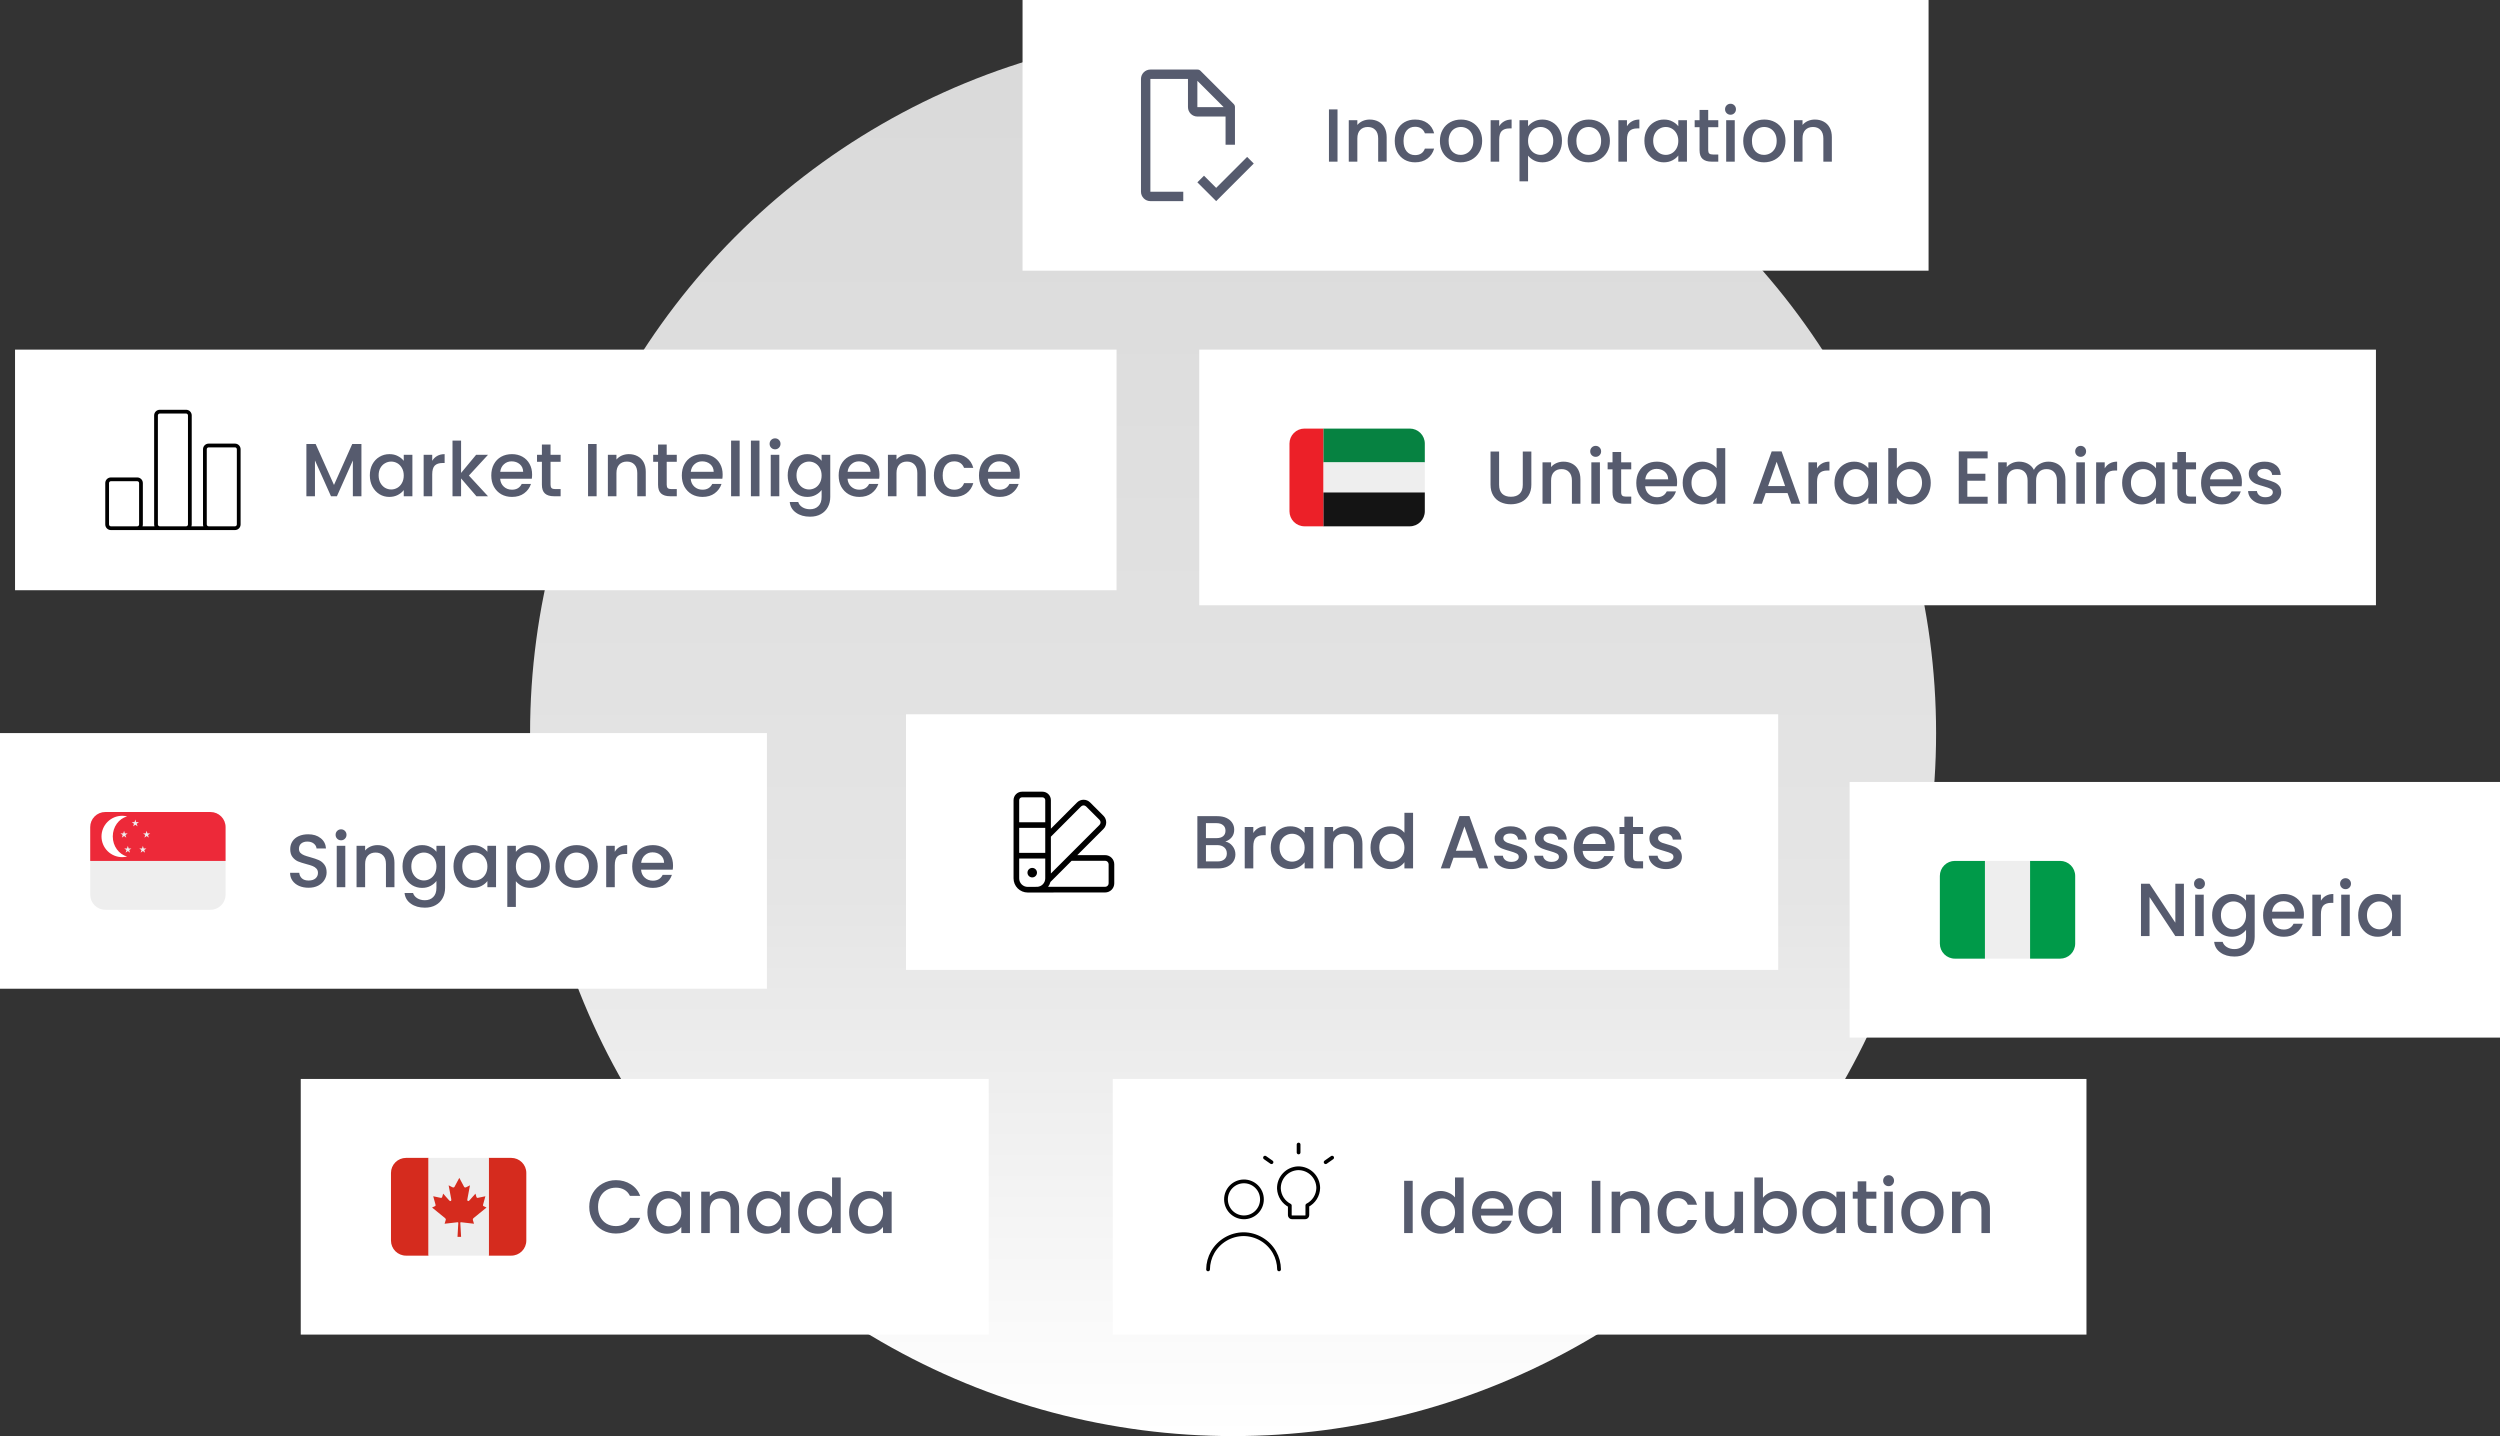 <svg width="665" height="382" viewBox="0 0 665 382" fill="none" xmlns="http://www.w3.org/2000/svg">
<rect x="0" y="0" width="665" height="382" fill="#333333" stroke="none"/>
<circle cx="328" cy="195" r="187" fill="url(#paint0_linear_703_1291)"/>
<rect width="293" height="64" transform="translate(4 93)" fill="white"/>
<path d="M54 119.5V139.5C54 139.676 54.036 139.843 54.092 140H50.908C50.964 139.843 51 139.676 51 139.5V110.5C51 109.673 50.327 109 49.5 109H42.5C41.673 109 41 109.673 41 110.5V139.5C41 139.676 41.036 139.843 41.092 140H37.908C37.964 139.843 38 139.676 38 139.5V128.5C38 127.673 37.327 127 36.5 127H29.5C28.673 127 28 127.673 28 128.5V139.5C28 140.327 28.673 141 29.5 141H62.5C63.327 141 64 140.327 64 139.5V119.5C64 118.673 63.327 118 62.5 118H55.5C54.673 118 54 118.673 54 119.5ZM33 140H29.5C29.367 140 29.24 139.947 29.146 139.854C29.053 139.76 29 139.633 29 139.5V128.5C29 128.367 29.053 128.24 29.146 128.146C29.24 128.053 29.367 128 29.5 128H36.5C36.633 128 36.76 128.053 36.854 128.146C36.947 128.24 37 128.367 37 128.5V139.5C37 139.633 36.947 139.76 36.854 139.854C36.76 139.947 36.633 140 36.5 140H33ZM42.5 140C42.367 140 42.24 139.947 42.146 139.854C42.053 139.76 42 139.633 42 139.5V110.5C42 110.367 42.053 110.24 42.146 110.146C42.24 110.053 42.367 110 42.5 110H49.5C49.633 110 49.76 110.053 49.854 110.146C49.947 110.24 50 110.367 50 110.5V139.5C50 139.633 49.947 139.76 49.854 139.854C49.76 139.947 49.633 140 49.5 140H42.5ZM63 119.5V139.5C63 139.633 62.947 139.76 62.854 139.854C62.76 139.947 62.633 140 62.5 140H55.5C55.367 140 55.24 139.947 55.146 139.854C55.053 139.76 55 139.633 55 139.5V119.5C55 119.367 55.053 119.24 55.146 119.146C55.24 119.053 55.367 119 55.5 119H62.5C62.633 119 62.76 119.053 62.854 119.146C62.947 119.24 63 119.367 63 119.5Z" fill="black"/>
<path d="M96.14 118.1V132H93.86V122.48L89.62 132H88.04L83.78 122.48V132H81.5V118.1H83.96L88.84 129L93.7 118.1H96.14ZM98.377 126.44C98.377 125.333 98.603 124.353 99.057 123.5C99.523 122.647 100.15 121.987 100.937 121.52C101.737 121.04 102.617 120.8 103.577 120.8C104.443 120.8 105.197 120.973 105.837 121.32C106.49 121.653 107.01 122.073 107.397 122.58V120.98H109.697V132H107.397V130.36C107.01 130.88 106.483 131.313 105.817 131.66C105.15 132.007 104.39 132.18 103.537 132.18C102.59 132.18 101.723 131.94 100.937 131.46C100.15 130.967 99.523 130.287 99.057 129.42C98.603 128.54 98.377 127.547 98.377 126.44ZM107.397 126.48C107.397 125.72 107.237 125.06 106.917 124.5C106.61 123.94 106.203 123.513 105.697 123.22C105.19 122.927 104.643 122.78 104.057 122.78C103.47 122.78 102.923 122.927 102.417 123.22C101.91 123.5 101.497 123.92 101.177 124.48C100.87 125.027 100.717 125.68 100.717 126.44C100.717 127.2 100.87 127.867 101.177 128.44C101.497 129.013 101.91 129.453 102.417 129.76C102.937 130.053 103.483 130.2 104.057 130.2C104.643 130.2 105.19 130.053 105.697 129.76C106.203 129.467 106.61 129.04 106.917 128.48C107.237 127.907 107.397 127.24 107.397 126.48ZM114.971 122.58C115.305 122.02 115.745 121.587 116.291 121.28C116.851 120.96 117.511 120.8 118.271 120.8V123.16H117.691C116.798 123.16 116.118 123.387 115.651 123.84C115.198 124.293 114.971 125.08 114.971 126.2V132H112.691V120.98H114.971V122.58ZM124.727 126.5L129.807 132H126.727L122.647 127.26V132H120.367V117.2H122.647V125.8L126.647 120.98H129.807L124.727 126.5ZM141.541 126.22C141.541 126.633 141.515 127.007 141.461 127.34H133.041C133.108 128.22 133.435 128.927 134.021 129.46C134.608 129.993 135.328 130.26 136.181 130.26C137.408 130.26 138.275 129.747 138.781 128.72H141.241C140.908 129.733 140.301 130.567 139.421 131.22C138.555 131.86 137.475 132.18 136.181 132.18C135.128 132.18 134.181 131.947 133.341 131.48C132.515 131 131.861 130.333 131.381 129.48C130.915 128.613 130.681 127.613 130.681 126.48C130.681 125.347 130.908 124.353 131.361 123.5C131.828 122.633 132.475 121.967 133.301 121.5C134.141 121.033 135.101 120.8 136.181 120.8C137.221 120.8 138.148 121.027 138.961 121.48C139.775 121.933 140.408 122.573 140.861 123.4C141.315 124.213 141.541 125.153 141.541 126.22ZM139.161 125.5C139.148 124.66 138.848 123.987 138.261 123.48C137.675 122.973 136.948 122.72 136.081 122.72C135.295 122.72 134.621 122.973 134.061 123.48C133.501 123.973 133.168 124.647 133.061 125.5H139.161ZM146.445 122.84V128.94C146.445 129.353 146.538 129.653 146.725 129.84C146.925 130.013 147.258 130.1 147.725 130.1H149.125V132H147.325C146.298 132 145.512 131.76 144.965 131.28C144.418 130.8 144.145 130.02 144.145 128.94V122.84H142.845V120.98H144.145V118.24H146.445V120.98H149.125V122.84H146.445ZM158.702 118.1V132H156.422V118.1H158.702ZM167.255 120.8C168.122 120.8 168.895 120.98 169.575 121.34C170.269 121.7 170.809 122.233 171.195 122.94C171.582 123.647 171.775 124.5 171.775 125.5V132H169.515V125.84C169.515 124.853 169.269 124.1 168.775 123.58C168.282 123.047 167.609 122.78 166.755 122.78C165.902 122.78 165.222 123.047 164.715 123.58C164.222 124.1 163.975 124.853 163.975 125.84V132H161.695V120.98H163.975V122.24C164.349 121.787 164.822 121.433 165.395 121.18C165.982 120.927 166.602 120.8 167.255 120.8ZM177.344 122.84V128.94C177.344 129.353 177.437 129.653 177.624 129.84C177.824 130.013 178.157 130.1 178.624 130.1H180.024V132H178.224C177.197 132 176.41 131.76 175.864 131.28C175.317 130.8 175.044 130.02 175.044 128.94V122.84H173.744V120.98H175.044V118.24H177.344V120.98H180.024V122.84H177.344ZM192.225 126.22C192.225 126.633 192.198 127.007 192.145 127.34H183.725C183.792 128.22 184.118 128.927 184.705 129.46C185.292 129.993 186.012 130.26 186.865 130.26C188.092 130.26 188.958 129.747 189.465 128.72H191.925C191.592 129.733 190.985 130.567 190.105 131.22C189.238 131.86 188.158 132.18 186.865 132.18C185.812 132.18 184.865 131.947 184.025 131.48C183.198 131 182.545 130.333 182.065 129.48C181.598 128.613 181.365 127.613 181.365 126.48C181.365 125.347 181.592 124.353 182.045 123.5C182.512 122.633 183.158 121.967 183.985 121.5C184.825 121.033 185.785 120.8 186.865 120.8C187.905 120.8 188.832 121.027 189.645 121.48C190.458 121.933 191.092 122.573 191.545 123.4C191.998 124.213 192.225 125.153 192.225 126.22ZM189.845 125.5C189.832 124.66 189.532 123.987 188.945 123.48C188.358 122.973 187.632 122.72 186.765 122.72C185.978 122.72 185.305 122.973 184.745 123.48C184.185 123.973 183.852 124.647 183.745 125.5H189.845ZM196.749 117.2V132H194.469V117.2H196.749ZM202.022 117.2V132H199.742V117.2H202.022ZM206.176 119.52C205.762 119.52 205.416 119.38 205.136 119.1C204.856 118.82 204.716 118.473 204.716 118.06C204.716 117.647 204.856 117.3 205.136 117.02C205.416 116.74 205.762 116.6 206.176 116.6C206.576 116.6 206.916 116.74 207.196 117.02C207.476 117.3 207.616 117.647 207.616 118.06C207.616 118.473 207.476 118.82 207.196 119.1C206.916 119.38 206.576 119.52 206.176 119.52ZM207.296 120.98V132H205.016V120.98H207.296ZM214.729 120.8C215.582 120.8 216.336 120.973 216.989 121.32C217.656 121.653 218.176 122.073 218.549 122.58V120.98H220.849V132.18C220.849 133.193 220.636 134.093 220.209 134.88C219.782 135.68 219.162 136.307 218.349 136.76C217.549 137.213 216.589 137.44 215.469 137.44C213.976 137.44 212.736 137.087 211.749 136.38C210.762 135.687 210.202 134.74 210.069 133.54H212.329C212.502 134.113 212.869 134.573 213.429 134.92C214.002 135.28 214.682 135.46 215.469 135.46C216.389 135.46 217.129 135.18 217.689 134.62C218.262 134.06 218.549 133.247 218.549 132.18V130.34C218.162 130.86 217.636 131.3 216.969 131.66C216.316 132.007 215.569 132.18 214.729 132.18C213.769 132.18 212.889 131.94 212.089 131.46C211.302 130.967 210.676 130.287 210.209 129.42C209.756 128.54 209.529 127.547 209.529 126.44C209.529 125.333 209.756 124.353 210.209 123.5C210.676 122.647 211.302 121.987 212.089 121.52C212.889 121.04 213.769 120.8 214.729 120.8ZM218.549 126.48C218.549 125.72 218.389 125.06 218.069 124.5C217.762 123.94 217.356 123.513 216.849 123.22C216.342 122.927 215.796 122.78 215.209 122.78C214.622 122.78 214.076 122.927 213.569 123.22C213.062 123.5 212.649 123.92 212.329 124.48C212.022 125.027 211.869 125.68 211.869 126.44C211.869 127.2 212.022 127.867 212.329 128.44C212.649 129.013 213.062 129.453 213.569 129.76C214.089 130.053 214.636 130.2 215.209 130.2C215.796 130.2 216.342 130.053 216.849 129.76C217.356 129.467 217.762 129.04 218.069 128.48C218.389 127.907 218.549 127.24 218.549 126.48ZM233.944 126.22C233.944 126.633 233.917 127.007 233.864 127.34H225.444C225.51 128.22 225.837 128.927 226.424 129.46C227.01 129.993 227.73 130.26 228.584 130.26C229.81 130.26 230.677 129.747 231.184 128.72H233.644C233.31 129.733 232.704 130.567 231.824 131.22C230.957 131.86 229.877 132.18 228.584 132.18C227.53 132.18 226.584 131.947 225.744 131.48C224.917 131 224.264 130.333 223.784 129.48C223.317 128.613 223.084 127.613 223.084 126.48C223.084 125.347 223.31 124.353 223.764 123.5C224.23 122.633 224.877 121.967 225.704 121.5C226.544 121.033 227.504 120.8 228.584 120.8C229.624 120.8 230.55 121.027 231.364 121.48C232.177 121.933 232.81 122.573 233.264 123.4C233.717 124.213 233.944 125.153 233.944 126.22ZM231.564 125.5C231.55 124.66 231.25 123.987 230.664 123.48C230.077 122.973 229.35 122.72 228.484 122.72C227.697 122.72 227.024 122.973 226.464 123.48C225.904 123.973 225.57 124.647 225.464 125.5H231.564ZM241.748 120.8C242.614 120.8 243.388 120.98 244.068 121.34C244.761 121.7 245.301 122.233 245.688 122.94C246.074 123.647 246.268 124.5 246.268 125.5V132H244.008V125.84C244.008 124.853 243.761 124.1 243.268 123.58C242.774 123.047 242.101 122.78 241.248 122.78C240.394 122.78 239.714 123.047 239.208 123.58C238.714 124.1 238.468 124.853 238.468 125.84V132H236.188V120.98H238.468V122.24C238.841 121.787 239.314 121.433 239.888 121.18C240.474 120.927 241.094 120.8 241.748 120.8ZM248.416 126.48C248.416 125.347 248.642 124.353 249.096 123.5C249.562 122.633 250.202 121.967 251.016 121.5C251.829 121.033 252.762 120.8 253.816 120.8C255.149 120.8 256.249 121.12 257.116 121.76C257.996 122.387 258.589 123.287 258.896 124.46H256.436C256.236 123.913 255.916 123.487 255.476 123.18C255.036 122.873 254.482 122.72 253.816 122.72C252.882 122.72 252.136 123.053 251.576 123.72C251.029 124.373 250.756 125.293 250.756 126.48C250.756 127.667 251.029 128.593 251.576 129.26C252.136 129.927 252.882 130.26 253.816 130.26C255.136 130.26 256.009 129.68 256.436 128.52H258.896C258.576 129.64 257.976 130.533 257.096 131.2C256.216 131.853 255.122 132.18 253.816 132.18C252.762 132.18 251.829 131.947 251.016 131.48C250.202 131 249.562 130.333 249.096 129.48C248.642 128.613 248.416 127.613 248.416 126.48ZM271.268 126.22C271.268 126.633 271.241 127.007 271.188 127.34H262.768C262.835 128.22 263.161 128.927 263.748 129.46C264.335 129.993 265.055 130.26 265.908 130.26C267.135 130.26 268.001 129.747 268.508 128.72H270.968C270.635 129.733 270.028 130.567 269.148 131.22C268.281 131.86 267.201 132.18 265.908 132.18C264.855 132.18 263.908 131.947 263.068 131.48C262.241 131 261.588 130.333 261.108 129.48C260.641 128.613 260.408 127.613 260.408 126.48C260.408 125.347 260.635 124.353 261.088 123.5C261.555 122.633 262.201 121.967 263.028 121.5C263.868 121.033 264.828 120.8 265.908 120.8C266.948 120.8 267.875 121.027 268.688 121.48C269.501 121.933 270.135 122.573 270.588 123.4C271.041 124.213 271.268 125.153 271.268 126.22ZM268.888 125.5C268.875 124.66 268.575 123.987 267.988 123.48C267.401 122.973 266.675 122.72 265.808 122.72C265.021 122.72 264.348 122.973 263.788 123.48C263.228 123.973 262.895 124.647 262.788 125.5H268.888Z" fill="#565B6E"/>
<rect width="241" height="72" transform="translate(272)" fill="white"/>
<path d="M323.5 49.975L320.262 46.737L318.5 48.5L323.5 53.5L333.5 43.5L331.738 41.737L323.5 49.975Z" fill="#565B6E"/>
<path d="M314.75 51H306V21H316V28.5C316.002 29.162 316.266 29.797 316.734 30.265C317.203 30.734 317.838 30.998 318.5 31H326V38.5H328.5V28.5C328.504 28.335 328.473 28.172 328.408 28.021C328.344 27.87 328.247 27.735 328.125 27.625L319.375 18.875C319.265 18.752 319.13 18.655 318.979 18.59C318.828 18.525 318.664 18.494 318.5 18.5H306C305.338 18.502 304.703 18.766 304.234 19.234C303.766 19.702 303.502 20.337 303.5 21V51C303.502 51.662 303.766 52.297 304.234 52.765C304.703 53.234 305.338 53.498 306 53.5H314.75V51ZM318.5 21.5L325.5 28.5H318.5V21.5Z" fill="#565B6E"/>
<path d="M355.78 29.1V43H353.5V29.1H355.78ZM364.333 31.8C365.2 31.8 365.973 31.98 366.653 32.34C367.347 32.7 367.887 33.233 368.273 33.94C368.66 34.647 368.853 35.5 368.853 36.5V43H366.593V36.84C366.593 35.853 366.347 35.1 365.853 34.58C365.36 34.047 364.687 33.78 363.833 33.78C362.98 33.78 362.3 34.047 361.793 34.58C361.3 35.1 361.053 35.853 361.053 36.84V43H358.773V31.98H361.053V33.24C361.427 32.787 361.9 32.433 362.473 32.18C363.06 31.927 363.68 31.8 364.333 31.8ZM371.002 37.48C371.002 36.347 371.228 35.353 371.682 34.5C372.148 33.633 372.788 32.967 373.602 32.5C374.415 32.033 375.348 31.8 376.402 31.8C377.735 31.8 378.835 32.12 379.702 32.76C380.582 33.387 381.175 34.287 381.482 35.46H379.022C378.822 34.913 378.502 34.487 378.062 34.18C377.622 33.873 377.068 33.72 376.402 33.72C375.468 33.72 374.722 34.053 374.162 34.72C373.615 35.373 373.342 36.293 373.342 37.48C373.342 38.667 373.615 39.593 374.162 40.26C374.722 40.927 375.468 41.26 376.402 41.26C377.722 41.26 378.595 40.68 379.022 39.52H381.482C381.162 40.64 380.562 41.533 379.682 42.2C378.802 42.853 377.708 43.18 376.402 43.18C375.348 43.18 374.415 42.947 373.602 42.48C372.788 42 372.148 41.333 371.682 40.48C371.228 39.613 371.002 38.613 371.002 37.48ZM388.534 43.18C387.494 43.18 386.554 42.947 385.714 42.48C384.874 42 384.214 41.333 383.734 40.48C383.254 39.613 383.014 38.613 383.014 37.48C383.014 36.36 383.261 35.367 383.754 34.5C384.247 33.633 384.921 32.967 385.774 32.5C386.627 32.033 387.581 31.8 388.634 31.8C389.687 31.8 390.641 32.033 391.494 32.5C392.347 32.967 393.021 33.633 393.514 34.5C394.007 35.367 394.254 36.36 394.254 37.48C394.254 38.6 394.001 39.593 393.494 40.46C392.987 41.327 392.294 42 391.414 42.48C390.547 42.947 389.587 43.18 388.534 43.18ZM388.534 41.2C389.121 41.2 389.667 41.06 390.174 40.78C390.694 40.5 391.114 40.08 391.434 39.52C391.754 38.96 391.914 38.28 391.914 37.48C391.914 36.68 391.761 36.007 391.454 35.46C391.147 34.9 390.741 34.48 390.234 34.2C389.727 33.92 389.181 33.78 388.594 33.78C388.007 33.78 387.461 33.92 386.954 34.2C386.461 34.48 386.067 34.9 385.774 35.46C385.481 36.007 385.334 36.68 385.334 37.48C385.334 38.667 385.634 39.587 386.234 40.24C386.847 40.88 387.614 41.2 388.534 41.2ZM398.788 33.58C399.121 33.02 399.561 32.587 400.108 32.28C400.668 31.96 401.328 31.8 402.088 31.8V34.16H401.508C400.614 34.16 399.934 34.387 399.468 34.84C399.014 35.293 398.788 36.08 398.788 37.2V43H396.508V31.98H398.788V33.58ZM406.464 33.6C406.85 33.093 407.377 32.667 408.044 32.32C408.71 31.973 409.464 31.8 410.304 31.8C411.264 31.8 412.137 32.04 412.924 32.52C413.724 32.987 414.35 33.647 414.804 34.5C415.257 35.353 415.484 36.333 415.484 37.44C415.484 38.547 415.257 39.54 414.804 40.42C414.35 41.287 413.724 41.967 412.924 42.46C412.137 42.94 411.264 43.18 410.304 43.18C409.464 43.18 408.717 43.013 408.064 42.68C407.41 42.333 406.877 41.907 406.464 41.4V48.24H404.184V31.98H406.464V33.6ZM413.164 37.44C413.164 36.68 413.004 36.027 412.684 35.48C412.377 34.92 411.964 34.5 411.444 34.22C410.937 33.927 410.39 33.78 409.804 33.78C409.23 33.78 408.684 33.927 408.164 34.22C407.657 34.513 407.244 34.94 406.924 35.5C406.617 36.06 406.464 36.72 406.464 37.48C406.464 38.24 406.617 38.907 406.924 39.48C407.244 40.04 407.657 40.467 408.164 40.76C408.684 41.053 409.23 41.2 409.804 41.2C410.39 41.2 410.937 41.053 411.444 40.76C411.964 40.453 412.377 40.013 412.684 39.44C413.004 38.867 413.164 38.2 413.164 37.44ZM422.518 43.18C421.478 43.18 420.538 42.947 419.698 42.48C418.858 42 418.198 41.333 417.718 40.48C417.238 39.613 416.998 38.613 416.998 37.48C416.998 36.36 417.245 35.367 417.738 34.5C418.232 33.633 418.905 32.967 419.758 32.5C420.612 32.033 421.565 31.8 422.618 31.8C423.672 31.8 424.625 32.033 425.478 32.5C426.332 32.967 427.005 33.633 427.498 34.5C427.992 35.367 428.238 36.36 428.238 37.48C428.238 38.6 427.985 39.593 427.478 40.46C426.972 41.327 426.278 42 425.398 42.48C424.532 42.947 423.572 43.18 422.518 43.18ZM422.518 41.2C423.105 41.2 423.652 41.06 424.158 40.78C424.678 40.5 425.098 40.08 425.418 39.52C425.738 38.96 425.898 38.28 425.898 37.48C425.898 36.68 425.745 36.007 425.438 35.46C425.132 34.9 424.725 34.48 424.218 34.2C423.712 33.92 423.165 33.78 422.578 33.78C421.992 33.78 421.445 33.92 420.938 34.2C420.445 34.48 420.052 34.9 419.758 35.46C419.465 36.007 419.318 36.68 419.318 37.48C419.318 38.667 419.618 39.587 420.218 40.24C420.832 40.88 421.598 41.2 422.518 41.2ZM432.772 33.58C433.106 33.02 433.546 32.587 434.092 32.28C434.652 31.96 435.312 31.8 436.072 31.8V34.16H435.492C434.599 34.16 433.919 34.387 433.452 34.84C432.999 35.293 432.772 36.08 432.772 37.2V43H430.492V31.98H432.772V33.58ZM437.408 37.44C437.408 36.333 437.635 35.353 438.088 34.5C438.555 33.647 439.181 32.987 439.968 32.52C440.768 32.04 441.648 31.8 442.608 31.8C443.475 31.8 444.228 31.973 444.868 32.32C445.521 32.653 446.041 33.073 446.428 33.58V31.98H448.728V43H446.428V41.36C446.041 41.88 445.515 42.313 444.848 42.66C444.181 43.007 443.421 43.18 442.568 43.18C441.621 43.18 440.755 42.94 439.968 42.46C439.181 41.967 438.555 41.287 438.088 40.42C437.635 39.54 437.408 38.547 437.408 37.44ZM446.428 37.48C446.428 36.72 446.268 36.06 445.948 35.5C445.641 34.94 445.235 34.513 444.728 34.22C444.221 33.927 443.675 33.78 443.088 33.78C442.501 33.78 441.955 33.927 441.448 34.22C440.941 34.5 440.528 34.92 440.208 35.48C439.901 36.027 439.748 36.68 439.748 37.44C439.748 38.2 439.901 38.867 440.208 39.44C440.528 40.013 440.941 40.453 441.448 40.76C441.968 41.053 442.515 41.2 443.088 41.2C443.675 41.2 444.221 41.053 444.728 40.76C445.235 40.467 445.641 40.04 445.948 39.48C446.268 38.907 446.428 38.24 446.428 37.48ZM454.383 33.84V39.94C454.383 40.353 454.476 40.653 454.663 40.84C454.863 41.013 455.196 41.1 455.663 41.1H457.063V43H455.263C454.236 43 453.449 42.76 452.903 42.28C452.356 41.8 452.083 41.02 452.083 39.94V33.84H450.783V31.98H452.083V29.24H454.383V31.98H457.063V33.84H454.383ZM460.324 30.52C459.911 30.52 459.564 30.38 459.284 30.1C459.004 29.82 458.864 29.473 458.864 29.06C458.864 28.647 459.004 28.3 459.284 28.02C459.564 27.74 459.911 27.6 460.324 27.6C460.724 27.6 461.064 27.74 461.344 28.02C461.624 28.3 461.764 28.647 461.764 29.06C461.764 29.473 461.624 29.82 461.344 30.1C461.064 30.38 460.724 30.52 460.324 30.52ZM461.444 31.98V43H459.164V31.98H461.444ZM469.218 43.18C468.178 43.18 467.238 42.947 466.398 42.48C465.558 42 464.898 41.333 464.418 40.48C463.938 39.613 463.698 38.613 463.698 37.48C463.698 36.36 463.944 35.367 464.438 34.5C464.931 33.633 465.604 32.967 466.458 32.5C467.311 32.033 468.264 31.8 469.318 31.8C470.371 31.8 471.324 32.033 472.178 32.5C473.031 32.967 473.704 33.633 474.198 34.5C474.691 35.367 474.938 36.36 474.938 37.48C474.938 38.6 474.684 39.593 474.178 40.46C473.671 41.327 472.978 42 472.098 42.48C471.231 42.947 470.271 43.18 469.218 43.18ZM469.218 41.2C469.804 41.2 470.351 41.06 470.858 40.78C471.378 40.5 471.798 40.08 472.118 39.52C472.438 38.96 472.598 38.28 472.598 37.48C472.598 36.68 472.444 36.007 472.138 35.46C471.831 34.9 471.424 34.48 470.918 34.2C470.411 33.92 469.864 33.78 469.278 33.78C468.691 33.78 468.144 33.92 467.638 34.2C467.144 34.48 466.751 34.9 466.458 35.46C466.164 36.007 466.018 36.68 466.018 37.48C466.018 38.667 466.318 39.587 466.918 40.24C467.531 40.88 468.298 41.2 469.218 41.2ZM482.751 31.8C483.618 31.8 484.391 31.98 485.071 32.34C485.765 32.7 486.305 33.233 486.691 33.94C487.078 34.647 487.271 35.5 487.271 36.5V43H485.011V36.84C485.011 35.853 484.765 35.1 484.271 34.58C483.778 34.047 483.105 33.78 482.251 33.78C481.398 33.78 480.718 34.047 480.211 34.58C479.718 35.1 479.471 35.853 479.471 36.84V43H477.191V31.98H479.471V33.24C479.845 32.787 480.318 32.433 480.891 32.18C481.478 31.927 482.098 31.8 482.751 31.8Z" fill="#565B6E"/>
<rect width="313" height="68" transform="translate(319 93)" fill="white"/>
<path d="M375 114H352V123H379V118C379 116.939 378.579 115.922 377.828 115.172C377.078 114.421 376.061 114 375 114Z" fill="#068241"/>
<path d="M352 123H379V131H352V123Z" fill="#EEEEEE"/>
<path d="M352 140H375C376.061 140 377.078 139.579 377.828 138.828C378.579 138.078 379 137.061 379 136V131H352V140Z" fill="#141414"/>
<path d="M347 114C345.939 114 344.922 114.421 344.172 115.172C343.421 115.922 343 116.939 343 118V136C343 137.061 343.421 138.078 344.172 138.828C344.922 139.579 345.939 140 347 140H352V114H347Z" fill="#EC2028"/>
<path d="M398.76 120.1V128.96C398.76 130.013 399.033 130.807 399.58 131.34C400.14 131.873 400.913 132.14 401.9 132.14C402.9 132.14 403.673 131.873 404.22 131.34C404.78 130.807 405.06 130.013 405.06 128.96V120.1H407.34V128.92C407.34 130.053 407.093 131.013 406.6 131.8C406.107 132.587 405.447 133.173 404.62 133.56C403.793 133.947 402.88 134.14 401.88 134.14C400.88 134.14 399.967 133.947 399.14 133.56C398.327 133.173 397.68 132.587 397.2 131.8C396.72 131.013 396.48 130.053 396.48 128.92V120.1H398.76ZM415.869 122.8C416.735 122.8 417.509 122.98 418.189 123.34C418.882 123.7 419.422 124.233 419.809 124.94C420.195 125.647 420.389 126.5 420.389 127.5V134H418.129V127.84C418.129 126.853 417.882 126.1 417.389 125.58C416.895 125.047 416.222 124.78 415.369 124.78C414.515 124.78 413.835 125.047 413.329 125.58C412.835 126.1 412.589 126.853 412.589 127.84V134H410.309V122.98H412.589V124.24C412.962 123.787 413.435 123.433 414.009 123.18C414.595 122.927 415.215 122.8 415.869 122.8ZM424.457 121.52C424.044 121.52 423.697 121.38 423.417 121.1C423.137 120.82 422.997 120.473 422.997 120.06C422.997 119.647 423.137 119.3 423.417 119.02C423.697 118.74 424.044 118.6 424.457 118.6C424.857 118.6 425.197 118.74 425.477 119.02C425.757 119.3 425.897 119.647 425.897 120.06C425.897 120.473 425.757 120.82 425.477 121.1C425.197 121.38 424.857 121.52 424.457 121.52ZM425.577 122.98V134H423.297V122.98H425.577ZM431.23 124.84V130.94C431.23 131.353 431.324 131.653 431.51 131.84C431.71 132.013 432.044 132.1 432.51 132.1H433.91V134H432.11C431.084 134 430.297 133.76 429.75 133.28C429.204 132.8 428.93 132.02 428.93 130.94V124.84H427.63V122.98H428.93V120.24H431.23V122.98H433.91V124.84H431.23ZM446.112 128.22C446.112 128.633 446.085 129.007 446.032 129.34H437.612C437.678 130.22 438.005 130.927 438.592 131.46C439.178 131.993 439.898 132.26 440.752 132.26C441.978 132.26 442.845 131.747 443.352 130.72H445.812C445.478 131.733 444.872 132.567 443.992 133.22C443.125 133.86 442.045 134.18 440.752 134.18C439.698 134.18 438.752 133.947 437.912 133.48C437.085 133 436.432 132.333 435.952 131.48C435.485 130.613 435.252 129.613 435.252 128.48C435.252 127.347 435.478 126.353 435.932 125.5C436.398 124.633 437.045 123.967 437.872 123.5C438.712 123.033 439.672 122.8 440.752 122.8C441.792 122.8 442.718 123.027 443.532 123.48C444.345 123.933 444.978 124.573 445.432 125.4C445.885 126.213 446.112 127.153 446.112 128.22ZM443.732 127.5C443.718 126.66 443.418 125.987 442.832 125.48C442.245 124.973 441.518 124.72 440.652 124.72C439.865 124.72 439.192 124.973 438.632 125.48C438.072 125.973 437.738 126.647 437.632 127.5H443.732ZM447.595 128.44C447.595 127.333 447.822 126.353 448.275 125.5C448.742 124.647 449.369 123.987 450.155 123.52C450.955 123.04 451.842 122.8 452.815 122.8C453.535 122.8 454.242 122.96 454.935 123.28C455.642 123.587 456.202 124 456.615 124.52V119.2H458.915V134H456.615V132.34C456.242 132.873 455.722 133.313 455.055 133.66C454.402 134.007 453.649 134.18 452.795 134.18C451.835 134.18 450.955 133.94 450.155 133.46C449.369 132.967 448.742 132.287 448.275 131.42C447.822 130.54 447.595 129.547 447.595 128.44ZM456.615 128.48C456.615 127.72 456.455 127.06 456.135 126.5C455.829 125.94 455.422 125.513 454.915 125.22C454.409 124.927 453.862 124.78 453.275 124.78C452.689 124.78 452.142 124.927 451.635 125.22C451.129 125.5 450.715 125.92 450.395 126.48C450.089 127.027 449.935 127.68 449.935 128.44C449.935 129.2 450.089 129.867 450.395 130.44C450.715 131.013 451.129 131.453 451.635 131.76C452.155 132.053 452.702 132.2 453.275 132.2C453.862 132.2 454.409 132.053 454.915 131.76C455.422 131.467 455.829 131.04 456.135 130.48C456.455 129.907 456.615 129.24 456.615 128.48ZM475.485 131.16H469.665L468.665 134H466.285L471.265 120.08H473.905L478.885 134H476.485L475.485 131.16ZM474.845 129.3L472.585 122.84L470.305 129.3H474.845ZM483.331 124.58C483.664 124.02 484.104 123.587 484.651 123.28C485.211 122.96 485.871 122.8 486.631 122.8V125.16H486.051C485.157 125.16 484.477 125.387 484.011 125.84C483.557 126.293 483.331 127.08 483.331 128.2V134H481.051V122.98H483.331V124.58ZM487.967 128.44C487.967 127.333 488.193 126.353 488.647 125.5C489.113 124.647 489.74 123.987 490.527 123.52C491.327 123.04 492.207 122.8 493.167 122.8C494.033 122.8 494.787 122.973 495.427 123.32C496.08 123.653 496.6 124.073 496.987 124.58V122.98H499.287V134H496.987V132.36C496.6 132.88 496.073 133.313 495.407 133.66C494.74 134.007 493.98 134.18 493.127 134.18C492.18 134.18 491.313 133.94 490.527 133.46C489.74 132.967 489.113 132.287 488.647 131.42C488.193 130.54 487.967 129.547 487.967 128.44ZM496.987 128.48C496.987 127.72 496.827 127.06 496.507 126.5C496.2 125.94 495.793 125.513 495.287 125.22C494.78 124.927 494.233 124.78 493.647 124.78C493.06 124.78 492.513 124.927 492.007 125.22C491.5 125.5 491.087 125.92 490.767 126.48C490.46 127.027 490.307 127.68 490.307 128.44C490.307 129.2 490.46 129.867 490.767 130.44C491.087 131.013 491.5 131.453 492.007 131.76C492.527 132.053 493.073 132.2 493.647 132.2C494.233 132.2 494.78 132.053 495.287 131.76C495.793 131.467 496.2 131.04 496.507 130.48C496.827 129.907 496.987 129.24 496.987 128.48ZM504.561 124.62C504.948 124.087 505.475 123.653 506.141 123.32C506.821 122.973 507.575 122.8 508.401 122.8C509.375 122.8 510.255 123.033 511.041 123.5C511.828 123.967 512.448 124.633 512.901 125.5C513.355 126.353 513.581 127.333 513.581 128.44C513.581 129.547 513.355 130.54 512.901 131.42C512.448 132.287 511.821 132.967 511.021 133.46C510.235 133.94 509.361 134.18 508.401 134.18C507.548 134.18 506.788 134.013 506.121 133.68C505.468 133.347 504.948 132.92 504.561 132.4V134H502.281V119.2H504.561V124.62ZM511.261 128.44C511.261 127.68 511.101 127.027 510.781 126.48C510.475 125.92 510.061 125.5 509.541 125.22C509.035 124.927 508.488 124.78 507.901 124.78C507.328 124.78 506.781 124.927 506.261 125.22C505.755 125.513 505.341 125.94 505.021 126.5C504.715 127.06 504.561 127.72 504.561 128.48C504.561 129.24 504.715 129.907 505.021 130.48C505.341 131.04 505.755 131.467 506.261 131.76C506.781 132.053 507.328 132.2 507.901 132.2C508.488 132.2 509.035 132.053 509.541 131.76C510.061 131.453 510.475 131.013 510.781 130.44C511.101 129.867 511.261 129.2 511.261 128.44ZM523.311 121.94V126.02H528.111V127.88H523.311V132.14H528.711V134H521.031V120.08H528.711V121.94H523.311ZM544.86 122.8C545.726 122.8 546.5 122.98 547.18 123.34C547.873 123.7 548.413 124.233 548.8 124.94C549.2 125.647 549.4 126.5 549.4 127.5V134H547.14V127.84C547.14 126.853 546.893 126.1 546.4 125.58C545.906 125.047 545.233 124.78 544.38 124.78C543.526 124.78 542.846 125.047 542.34 125.58C541.846 126.1 541.6 126.853 541.6 127.84V134H539.34V127.84C539.34 126.853 539.093 126.1 538.6 125.58C538.106 125.047 537.433 124.78 536.58 124.78C535.726 124.78 535.046 125.047 534.54 125.58C534.046 126.1 533.8 126.853 533.8 127.84V134H531.52V122.98H533.8V124.24C534.173 123.787 534.646 123.433 535.22 123.18C535.793 122.927 536.406 122.8 537.06 122.8C537.94 122.8 538.726 122.987 539.42 123.36C540.113 123.733 540.646 124.273 541.02 124.98C541.353 124.313 541.873 123.787 542.58 123.4C543.286 123 544.046 122.8 544.86 122.8ZM553.461 121.52C553.047 121.52 552.701 121.38 552.421 121.1C552.141 120.82 552.001 120.473 552.001 120.06C552.001 119.647 552.141 119.3 552.421 119.02C552.701 118.74 553.047 118.6 553.461 118.6C553.861 118.6 554.201 118.74 554.481 119.02C554.761 119.3 554.901 119.647 554.901 120.06C554.901 120.473 554.761 120.82 554.481 121.1C554.201 121.38 553.861 121.52 553.461 121.52ZM554.581 122.98V134H552.301V122.98H554.581ZM559.854 124.58C560.188 124.02 560.628 123.587 561.174 123.28C561.734 122.96 562.394 122.8 563.154 122.8V125.16H562.574C561.681 125.16 561.001 125.387 560.534 125.84C560.081 126.293 559.854 127.08 559.854 128.2V134H557.574V122.98H559.854V124.58ZM564.49 128.44C564.49 127.333 564.717 126.353 565.17 125.5C565.637 124.647 566.263 123.987 567.05 123.52C567.85 123.04 568.73 122.8 569.69 122.8C570.557 122.8 571.31 122.973 571.95 123.32C572.603 123.653 573.123 124.073 573.51 124.58V122.98H575.81V134H573.51V132.36C573.123 132.88 572.597 133.313 571.93 133.66C571.263 134.007 570.503 134.18 569.65 134.18C568.703 134.18 567.837 133.94 567.05 133.46C566.263 132.967 565.637 132.287 565.17 131.42C564.717 130.54 564.49 129.547 564.49 128.44ZM573.51 128.48C573.51 127.72 573.35 127.06 573.03 126.5C572.723 125.94 572.317 125.513 571.81 125.22C571.303 124.927 570.757 124.78 570.17 124.78C569.583 124.78 569.037 124.927 568.53 125.22C568.023 125.5 567.61 125.92 567.29 126.48C566.983 127.027 566.83 127.68 566.83 128.44C566.83 129.2 566.983 129.867 567.29 130.44C567.61 131.013 568.023 131.453 568.53 131.76C569.05 132.053 569.597 132.2 570.17 132.2C570.757 132.2 571.303 132.053 571.81 131.76C572.317 131.467 572.723 131.04 573.03 130.48C573.35 129.907 573.51 129.24 573.51 128.48ZM581.465 124.84V130.94C581.465 131.353 581.558 131.653 581.745 131.84C581.945 132.013 582.278 132.1 582.745 132.1H584.145V134H582.345C581.318 134 580.531 133.76 579.985 133.28C579.438 132.8 579.165 132.02 579.165 130.94V124.84H577.865V122.98H579.165V120.24H581.465V122.98H584.145V124.84H581.465ZM596.346 128.22C596.346 128.633 596.319 129.007 596.266 129.34H587.846C587.913 130.22 588.239 130.927 588.826 131.46C589.413 131.993 590.133 132.26 590.986 132.26C592.213 132.26 593.079 131.747 593.586 130.72H596.046C595.713 131.733 595.106 132.567 594.226 133.22C593.359 133.86 592.279 134.18 590.986 134.18C589.933 134.18 588.986 133.947 588.146 133.48C587.319 133 586.666 132.333 586.186 131.48C585.719 130.613 585.486 129.613 585.486 128.48C585.486 127.347 585.713 126.353 586.166 125.5C586.633 124.633 587.279 123.967 588.106 123.5C588.946 123.033 589.906 122.8 590.986 122.8C592.026 122.8 592.953 123.027 593.766 123.48C594.579 123.933 595.213 124.573 595.666 125.4C596.119 126.213 596.346 127.153 596.346 128.22ZM593.966 127.5C593.953 126.66 593.653 125.987 593.066 125.48C592.479 124.973 591.753 124.72 590.886 124.72C590.099 124.72 589.426 124.973 588.866 125.48C588.306 125.973 587.973 126.647 587.866 127.5H593.966ZM602.59 134.18C601.723 134.18 600.943 134.027 600.25 133.72C599.57 133.4 599.03 132.973 598.63 132.44C598.23 131.893 598.017 131.287 597.99 130.62H600.35C600.39 131.087 600.61 131.48 601.01 131.8C601.423 132.107 601.937 132.26 602.55 132.26C603.19 132.26 603.683 132.14 604.03 131.9C604.39 131.647 604.57 131.327 604.57 130.94C604.57 130.527 604.37 130.22 603.97 130.02C603.583 129.82 602.963 129.6 602.11 129.36C601.283 129.133 600.61 128.913 600.09 128.7C599.57 128.487 599.117 128.16 598.73 127.72C598.357 127.28 598.17 126.7 598.17 125.98C598.17 125.393 598.343 124.86 598.69 124.38C599.037 123.887 599.53 123.5 600.17 123.22C600.823 122.94 601.57 122.8 602.41 122.8C603.663 122.8 604.67 123.12 605.43 123.76C606.203 124.387 606.617 125.247 606.67 126.34H604.39C604.35 125.847 604.15 125.453 603.79 125.16C603.43 124.867 602.943 124.72 602.33 124.72C601.73 124.72 601.27 124.833 600.95 125.06C600.63 125.287 600.47 125.587 600.47 125.96C600.47 126.253 600.577 126.5 600.79 126.7C601.003 126.9 601.263 127.06 601.57 127.18C601.877 127.287 602.33 127.427 602.93 127.6C603.73 127.813 604.383 128.033 604.89 128.26C605.41 128.473 605.857 128.793 606.23 129.22C606.603 129.647 606.797 130.213 606.81 130.92C606.81 131.547 606.637 132.107 606.29 132.6C605.943 133.093 605.45 133.48 604.81 133.76C604.183 134.04 603.443 134.18 602.59 134.18Z" fill="#565B6E"/>
<rect width="204" height="68" transform="translate(0 195)" fill="white"/>
<path d="M60 238C60 239.061 59.579 240.078 58.828 240.828C58.078 241.579 57.061 242 56 242H28C26.939 242 25.922 241.579 25.172 240.828C24.421 240.078 24 239.061 24 238V220C24 218.939 24.421 217.922 25.172 217.172C25.922 216.421 26.939 216 28 216H56C57.061 216 58.078 216.421 58.828 217.172C59.579 217.922 60 218.939 60 220V238Z" fill="#EEEEEE"/>
<path d="M60 229V220C60 218.939 59.579 217.922 58.828 217.172C58.078 216.421 57.061 216 56 216H28C26.939 216 25.922 216.421 25.172 217.172C24.421 217.922 24 218.939 24 220V229H60Z" fill="#ED2939"/>
<path d="M30 222.5C30 219.915 31.624 217.752 33.81 217.164C33.382 217.057 32.942 217.002 32.5 217C31.041 217 29.642 217.579 28.611 218.611C27.579 219.642 27 221.041 27 222.5C27 223.959 27.579 225.358 28.611 226.389C29.642 227.421 31.041 228 32.5 228C32.952 228 33.389 227.94 33.81 227.836C31.624 227.248 30 225.085 30 222.5Z" fill="white"/>
<path d="M36 218L36.225 218.691H36.951L36.363 219.118L36.588 219.809L36 219.382L35.412 219.809L35.637 219.118L35.049 218.691H35.775L36 218ZM34 225L34.225 225.691H34.951L34.363 226.118L34.588 226.809L34 226.382L33.412 226.809L33.637 226.118L33.049 225.691H33.775L34 225ZM38 225L38.225 225.691H38.951L38.363 226.118L38.588 226.809L38 226.382L37.412 226.809L37.637 226.118L37.049 225.691H37.775L38 225ZM33 221L33.225 221.691H33.951L33.363 222.118L33.588 222.809L33 222.382L32.412 222.809L32.637 222.118L32.049 221.691H32.775L33 221ZM39 221L39.225 221.691H39.951L39.363 222.118L39.588 222.809L39 222.382L38.412 222.809L38.637 222.118L38.049 221.691H38.775L39 221Z" fill="#EEEEEE"/>
<path d="M82.08 236.14C81.147 236.14 80.307 235.98 79.56 235.66C78.813 235.327 78.227 234.86 77.8 234.26C77.373 233.66 77.16 232.96 77.16 232.16H79.6C79.653 232.76 79.887 233.253 80.3 233.64C80.727 234.027 81.32 234.22 82.08 234.22C82.867 234.22 83.48 234.033 83.92 233.66C84.36 233.273 84.58 232.78 84.58 232.18C84.58 231.713 84.44 231.333 84.16 231.04C83.893 230.747 83.553 230.52 83.14 230.36C82.74 230.2 82.18 230.027 81.46 229.84C80.553 229.6 79.813 229.36 79.24 229.12C78.68 228.867 78.2 228.48 77.8 227.96C77.4 227.44 77.2 226.747 77.2 225.88C77.2 225.08 77.4 224.38 77.8 223.78C78.2 223.18 78.76 222.72 79.48 222.4C80.2 222.08 81.033 221.92 81.98 221.92C83.327 221.92 84.427 222.26 85.28 222.94C86.147 223.607 86.627 224.527 86.72 225.7H84.2C84.16 225.193 83.92 224.76 83.48 224.4C83.04 224.04 82.46 223.86 81.74 223.86C81.087 223.86 80.553 224.027 80.14 224.36C79.727 224.693 79.52 225.173 79.52 225.8C79.52 226.227 79.647 226.58 79.9 226.86C80.167 227.127 80.5 227.34 80.9 227.5C81.3 227.66 81.847 227.833 82.54 228.02C83.46 228.273 84.207 228.527 84.78 228.78C85.367 229.033 85.86 229.427 86.26 229.96C86.673 230.48 86.88 231.18 86.88 232.06C86.88 232.767 86.687 233.433 86.3 234.06C85.927 234.687 85.373 235.193 84.64 235.58C83.92 235.953 83.067 236.14 82.08 236.14ZM90.73 223.52C90.317 223.52 89.97 223.38 89.69 223.1C89.41 222.82 89.27 222.473 89.27 222.06C89.27 221.647 89.41 221.3 89.69 221.02C89.97 220.74 90.317 220.6 90.73 220.6C91.13 220.6 91.47 220.74 91.75 221.02C92.03 221.3 92.17 221.647 92.17 222.06C92.17 222.473 92.03 222.82 91.75 223.1C91.47 223.38 91.13 223.52 90.73 223.52ZM91.85 224.98V236H89.57V224.98H91.85ZM100.404 224.8C101.27 224.8 102.044 224.98 102.724 225.34C103.417 225.7 103.957 226.233 104.344 226.94C104.73 227.647 104.924 228.5 104.924 229.5V236H102.664V229.84C102.664 228.853 102.417 228.1 101.924 227.58C101.43 227.047 100.757 226.78 99.904 226.78C99.05 226.78 98.37 227.047 97.864 227.58C97.37 228.1 97.124 228.853 97.124 229.84V236H94.844V224.98H97.124V226.24C97.497 225.787 97.97 225.433 98.544 225.18C99.13 224.927 99.75 224.8 100.404 224.8ZM112.272 224.8C113.125 224.8 113.879 224.973 114.532 225.32C115.199 225.653 115.719 226.073 116.092 226.58V224.98H118.392V236.18C118.392 237.193 118.179 238.093 117.752 238.88C117.325 239.68 116.705 240.307 115.892 240.76C115.092 241.213 114.132 241.44 113.012 241.44C111.519 241.44 110.279 241.087 109.292 240.38C108.305 239.687 107.745 238.74 107.612 237.54H109.872C110.045 238.113 110.412 238.573 110.972 238.92C111.545 239.28 112.225 239.46 113.012 239.46C113.932 239.46 114.672 239.18 115.232 238.62C115.805 238.06 116.092 237.247 116.092 236.18V234.34C115.705 234.86 115.179 235.3 114.512 235.66C113.859 236.007 113.112 236.18 112.272 236.18C111.312 236.18 110.432 235.94 109.632 235.46C108.845 234.967 108.219 234.287 107.752 233.42C107.299 232.54 107.072 231.547 107.072 230.44C107.072 229.333 107.299 228.353 107.752 227.5C108.219 226.647 108.845 225.987 109.632 225.52C110.432 225.04 111.312 224.8 112.272 224.8ZM116.092 230.48C116.092 229.72 115.932 229.06 115.612 228.5C115.305 227.94 114.899 227.513 114.392 227.22C113.885 226.927 113.339 226.78 112.752 226.78C112.165 226.78 111.619 226.927 111.112 227.22C110.605 227.5 110.192 227.92 109.872 228.48C109.565 229.027 109.412 229.68 109.412 230.44C109.412 231.2 109.565 231.867 109.872 232.44C110.192 233.013 110.605 233.453 111.112 233.76C111.632 234.053 112.179 234.2 112.752 234.2C113.339 234.2 113.885 234.053 114.392 233.76C114.899 233.467 115.305 233.04 115.612 232.48C115.932 231.907 116.092 231.24 116.092 230.48ZM120.627 230.44C120.627 229.333 120.853 228.353 121.307 227.5C121.773 226.647 122.4 225.987 123.187 225.52C123.987 225.04 124.867 224.8 125.827 224.8C126.693 224.8 127.447 224.973 128.087 225.32C128.74 225.653 129.26 226.073 129.647 226.58V224.98H131.947V236H129.647V234.36C129.26 234.88 128.733 235.313 128.067 235.66C127.4 236.007 126.64 236.18 125.787 236.18C124.84 236.18 123.973 235.94 123.187 235.46C122.4 234.967 121.773 234.287 121.307 233.42C120.853 232.54 120.627 231.547 120.627 230.44ZM129.647 230.48C129.647 229.72 129.487 229.06 129.167 228.5C128.86 227.94 128.453 227.513 127.947 227.22C127.44 226.927 126.893 226.78 126.307 226.78C125.72 226.78 125.173 226.927 124.667 227.22C124.16 227.5 123.747 227.92 123.427 228.48C123.12 229.027 122.967 229.68 122.967 230.44C122.967 231.2 123.12 231.867 123.427 232.44C123.747 233.013 124.16 233.453 124.667 233.76C125.187 234.053 125.733 234.2 126.307 234.2C126.893 234.2 127.44 234.053 127.947 233.76C128.453 233.467 128.86 233.04 129.167 232.48C129.487 231.907 129.647 231.24 129.647 230.48ZM137.221 226.6C137.608 226.093 138.135 225.667 138.801 225.32C139.468 224.973 140.221 224.8 141.061 224.8C142.021 224.8 142.895 225.04 143.681 225.52C144.481 225.987 145.108 226.647 145.561 227.5C146.015 228.353 146.241 229.333 146.241 230.44C146.241 231.547 146.015 232.54 145.561 233.42C145.108 234.287 144.481 234.967 143.681 235.46C142.895 235.94 142.021 236.18 141.061 236.18C140.221 236.18 139.475 236.013 138.821 235.68C138.168 235.333 137.635 234.907 137.221 234.4V241.24H134.941V224.98H137.221V226.6ZM143.921 230.44C143.921 229.68 143.761 229.027 143.441 228.48C143.135 227.92 142.721 227.5 142.201 227.22C141.695 226.927 141.148 226.78 140.561 226.78C139.988 226.78 139.441 226.927 138.921 227.22C138.415 227.513 138.001 227.94 137.681 228.5C137.375 229.06 137.221 229.72 137.221 230.48C137.221 231.24 137.375 231.907 137.681 232.48C138.001 233.04 138.415 233.467 138.921 233.76C139.441 234.053 139.988 234.2 140.561 234.2C141.148 234.2 141.695 234.053 142.201 233.76C142.721 233.453 143.135 233.013 143.441 232.44C143.761 231.867 143.921 231.2 143.921 230.44ZM153.276 236.18C152.236 236.18 151.296 235.947 150.456 235.48C149.616 235 148.956 234.333 148.476 233.48C147.996 232.613 147.756 231.613 147.756 230.48C147.756 229.36 148.003 228.367 148.496 227.5C148.989 226.633 149.663 225.967 150.516 225.5C151.369 225.033 152.323 224.8 153.376 224.8C154.429 224.8 155.383 225.033 156.236 225.5C157.089 225.967 157.763 226.633 158.256 227.5C158.749 228.367 158.996 229.36 158.996 230.48C158.996 231.6 158.743 232.593 158.236 233.46C157.729 234.327 157.036 235 156.156 235.48C155.289 235.947 154.329 236.18 153.276 236.18ZM153.276 234.2C153.863 234.2 154.409 234.06 154.916 233.78C155.436 233.5 155.856 233.08 156.176 232.52C156.496 231.96 156.656 231.28 156.656 230.48C156.656 229.68 156.503 229.007 156.196 228.46C155.889 227.9 155.483 227.48 154.976 227.2C154.469 226.92 153.923 226.78 153.336 226.78C152.749 226.78 152.203 226.92 151.696 227.2C151.203 227.48 150.809 227.9 150.516 228.46C150.223 229.007 150.076 229.68 150.076 230.48C150.076 231.667 150.376 232.587 150.976 233.24C151.589 233.88 152.356 234.2 153.276 234.2ZM163.53 226.58C163.863 226.02 164.303 225.587 164.85 225.28C165.41 224.96 166.07 224.8 166.83 224.8V227.16H166.25C165.357 227.16 164.677 227.387 164.21 227.84C163.757 228.293 163.53 229.08 163.53 230.2V236H161.25V224.98H163.53V226.58ZM179.026 230.22C179.026 230.633 178.999 231.007 178.946 231.34H170.526C170.592 232.22 170.919 232.927 171.506 233.46C172.092 233.993 172.812 234.26 173.666 234.26C174.892 234.26 175.759 233.747 176.266 232.72H178.726C178.392 233.733 177.786 234.567 176.906 235.22C176.039 235.86 174.959 236.18 173.666 236.18C172.612 236.18 171.666 235.947 170.826 235.48C169.999 235 169.346 234.333 168.866 233.48C168.399 232.613 168.166 231.613 168.166 230.48C168.166 229.347 168.392 228.353 168.846 227.5C169.312 226.633 169.959 225.967 170.786 225.5C171.626 225.033 172.586 224.8 173.666 224.8C174.706 224.8 175.632 225.027 176.446 225.48C177.259 225.933 177.892 226.573 178.346 227.4C178.799 228.213 179.026 229.153 179.026 230.22ZM176.646 229.5C176.632 228.66 176.332 227.987 175.746 227.48C175.159 226.973 174.432 226.72 173.566 226.72C172.779 226.72 172.106 226.973 171.546 227.48C170.986 227.973 170.652 228.647 170.546 229.5H176.646Z" fill="#565B6E"/>
<rect width="232" height="68" transform="translate(241 190)" fill="white"/>
<path d="M293.965 237.395C294.609 237.395 295.228 237.139 295.683 236.683C296.139 236.227 296.395 235.609 296.395 234.965V229.895C296.395 229.25 296.139 228.632 295.683 228.177C295.228 227.721 294.609 227.465 293.965 227.465H286.555L293.545 220.475C293.998 220.015 294.251 219.395 294.251 218.75C294.251 218.104 293.998 217.485 293.545 217.025L289.96 213.44C289.501 212.986 288.881 212.731 288.235 212.731C287.589 212.731 286.969 212.986 286.51 213.44L279.535 220.43V212.84C279.535 212.243 279.298 211.671 278.876 211.249C278.454 210.827 277.882 210.59 277.285 210.59H271.855C271.258 210.59 270.686 210.827 270.264 211.249C269.842 211.671 269.605 212.243 269.605 212.84V233.66C269.608 234.654 270.004 235.606 270.706 236.308C271.409 237.011 272.361 237.407 273.355 237.41L293.965 237.395ZM279.535 222.56L287.575 214.505C287.751 214.333 287.988 214.236 288.235 214.236C288.482 214.236 288.718 214.333 288.895 214.505L292.48 218.09C292.652 218.266 292.749 218.503 292.749 218.75C292.749 218.996 292.652 219.233 292.48 219.41L279.535 232.355V222.56ZM271.105 212.84C271.105 212.641 271.184 212.45 271.325 212.31C271.465 212.169 271.656 212.09 271.855 212.09H277.285C277.484 212.09 277.675 212.169 277.815 212.31C277.956 212.45 278.035 212.641 278.035 212.84V218.72H271.105V212.84ZM271.105 220.22H278.035V226.865H271.105V220.22ZM275.935 235.895L273.355 235.91C272.758 235.91 272.186 235.673 271.764 235.251C271.342 234.829 271.105 234.257 271.105 233.66V228.365H278.035V233.66C278.032 234.229 277.814 234.776 277.425 235.191C277.035 235.605 276.503 235.857 275.935 235.895ZM294.895 234.965C294.894 235.211 294.795 235.447 294.621 235.621C294.447 235.795 294.211 235.894 293.965 235.895H278.785C279.079 235.512 279.294 235.073 279.415 234.605L285.055 228.965H293.965C294.211 228.966 294.447 229.064 294.621 229.239C294.795 229.413 294.894 229.649 294.895 229.895V234.965Z" fill="black"/>
<path d="M274.573 233.394C275.272 233.394 275.839 232.827 275.839 232.128C275.839 231.429 275.272 230.862 274.573 230.862C273.874 230.862 273.307 231.429 273.307 232.128C273.307 232.827 273.874 233.394 274.573 233.394Z" fill="black"/>
<path d="M325.94 223.86C326.687 223.993 327.32 224.387 327.84 225.04C328.36 225.693 328.62 226.433 328.62 227.26C328.62 227.967 328.433 228.607 328.06 229.18C327.7 229.74 327.173 230.187 326.48 230.52C325.787 230.84 324.98 231 324.06 231H318.5V217.1H323.8C324.747 217.1 325.56 217.26 326.24 217.58C326.92 217.9 327.433 218.333 327.78 218.88C328.127 219.413 328.3 220.013 328.3 220.68C328.3 221.48 328.087 222.147 327.66 222.68C327.233 223.213 326.66 223.607 325.94 223.86ZM320.78 222.94H323.6C324.347 222.94 324.927 222.773 325.34 222.44C325.767 222.093 325.98 221.6 325.98 220.96C325.98 220.333 325.767 219.847 325.34 219.5C324.927 219.14 324.347 218.96 323.6 218.96H320.78V222.94ZM323.86 229.14C324.633 229.14 325.24 228.953 325.68 228.58C326.12 228.207 326.34 227.687 326.34 227.02C326.34 226.34 326.107 225.8 325.64 225.4C325.173 225 324.553 224.8 323.78 224.8H320.78V229.14H323.86ZM333.378 221.58C333.711 221.02 334.151 220.587 334.698 220.28C335.258 219.96 335.918 219.8 336.678 219.8V222.16H336.098C335.204 222.16 334.524 222.387 334.058 222.84C333.604 223.293 333.378 224.08 333.378 225.2V231H331.098V219.98H333.378V221.58ZM338.013 225.44C338.013 224.333 338.24 223.353 338.693 222.5C339.16 221.647 339.787 220.987 340.573 220.52C341.373 220.04 342.253 219.8 343.213 219.8C344.08 219.8 344.833 219.973 345.473 220.32C346.127 220.653 346.647 221.073 347.033 221.58V219.98H349.333V231H347.033V229.36C346.647 229.88 346.12 230.313 345.453 230.66C344.787 231.007 344.027 231.18 343.173 231.18C342.227 231.18 341.36 230.94 340.573 230.46C339.787 229.967 339.16 229.287 338.693 228.42C338.24 227.54 338.013 226.547 338.013 225.44ZM347.033 225.48C347.033 224.72 346.873 224.06 346.553 223.5C346.247 222.94 345.84 222.513 345.333 222.22C344.827 221.927 344.28 221.78 343.693 221.78C343.107 221.78 342.56 221.927 342.053 222.22C341.547 222.5 341.133 222.92 340.813 223.48C340.507 224.027 340.353 224.68 340.353 225.44C340.353 226.2 340.507 226.867 340.813 227.44C341.133 228.013 341.547 228.453 342.053 228.76C342.573 229.053 343.12 229.2 343.693 229.2C344.28 229.2 344.827 229.053 345.333 228.76C345.84 228.467 346.247 228.04 346.553 227.48C346.873 226.907 347.033 226.24 347.033 225.48ZM357.888 219.8C358.755 219.8 359.528 219.98 360.208 220.34C360.901 220.7 361.441 221.233 361.828 221.94C362.215 222.647 362.408 223.5 362.408 224.5V231H360.148V224.84C360.148 223.853 359.901 223.1 359.408 222.58C358.915 222.047 358.241 221.78 357.388 221.78C356.535 221.78 355.855 222.047 355.348 222.58C354.855 223.1 354.608 223.853 354.608 224.84V231H352.328V219.98H354.608V221.24C354.981 220.787 355.455 220.433 356.028 220.18C356.615 219.927 357.235 219.8 357.888 219.8ZM364.556 225.44C364.556 224.333 364.783 223.353 365.236 222.5C365.703 221.647 366.33 220.987 367.116 220.52C367.916 220.04 368.803 219.8 369.776 219.8C370.496 219.8 371.203 219.96 371.896 220.28C372.603 220.587 373.163 221 373.576 221.52V216.2H375.876V231H373.576V229.34C373.203 229.873 372.683 230.313 372.016 230.66C371.363 231.007 370.61 231.18 369.756 231.18C368.796 231.18 367.916 230.94 367.116 230.46C366.33 229.967 365.703 229.287 365.236 228.42C364.783 227.54 364.556 226.547 364.556 225.44ZM373.576 225.48C373.576 224.72 373.416 224.06 373.096 223.5C372.79 222.94 372.383 222.513 371.876 222.22C371.37 221.927 370.823 221.78 370.236 221.78C369.65 221.78 369.103 221.927 368.596 222.22C368.09 222.5 367.676 222.92 367.356 223.48C367.05 224.027 366.896 224.68 366.896 225.44C366.896 226.2 367.05 226.867 367.356 227.44C367.676 228.013 368.09 228.453 368.596 228.76C369.116 229.053 369.663 229.2 370.236 229.2C370.823 229.2 371.37 229.053 371.876 228.76C372.383 228.467 372.79 228.04 373.096 227.48C373.416 226.907 373.576 226.24 373.576 225.48ZM392.446 228.16H386.626L385.626 231H383.246L388.226 217.08H390.866L395.846 231H393.446L392.446 228.16ZM391.806 226.3L389.546 219.84L387.266 226.3H391.806ZM402.012 231.18C401.145 231.18 400.365 231.027 399.672 230.72C398.992 230.4 398.452 229.973 398.052 229.44C397.652 228.893 397.438 228.287 397.412 227.62H399.772C399.812 228.087 400.032 228.48 400.432 228.8C400.845 229.107 401.358 229.26 401.972 229.26C402.612 229.26 403.105 229.14 403.452 228.9C403.812 228.647 403.992 228.327 403.992 227.94C403.992 227.527 403.792 227.22 403.392 227.02C403.005 226.82 402.385 226.6 401.532 226.36C400.705 226.133 400.032 225.913 399.512 225.7C398.992 225.487 398.538 225.16 398.152 224.72C397.778 224.28 397.592 223.7 397.592 222.98C397.592 222.393 397.765 221.86 398.112 221.38C398.458 220.887 398.952 220.5 399.592 220.22C400.245 219.94 400.992 219.8 401.832 219.8C403.085 219.8 404.092 220.12 404.852 220.76C405.625 221.387 406.038 222.247 406.092 223.34H403.812C403.772 222.847 403.572 222.453 403.212 222.16C402.852 221.867 402.365 221.72 401.752 221.72C401.152 221.72 400.692 221.833 400.372 222.06C400.052 222.287 399.892 222.587 399.892 222.96C399.892 223.253 399.998 223.5 400.212 223.7C400.425 223.9 400.685 224.06 400.992 224.18C401.298 224.287 401.752 224.427 402.352 224.6C403.152 224.813 403.805 225.033 404.312 225.26C404.832 225.473 405.278 225.793 405.652 226.22C406.025 226.647 406.218 227.213 406.232 227.92C406.232 228.547 406.058 229.107 405.712 229.6C405.365 230.093 404.872 230.48 404.232 230.76C403.605 231.04 402.865 231.18 402.012 231.18ZM412.695 231.18C411.829 231.18 411.049 231.027 410.355 230.72C409.675 230.4 409.135 229.973 408.735 229.44C408.335 228.893 408.122 228.287 408.095 227.62H410.455C410.495 228.087 410.715 228.48 411.115 228.8C411.529 229.107 412.042 229.26 412.655 229.26C413.295 229.26 413.789 229.14 414.135 228.9C414.495 228.647 414.675 228.327 414.675 227.94C414.675 227.527 414.475 227.22 414.075 227.02C413.689 226.82 413.069 226.6 412.215 226.36C411.389 226.133 410.715 225.913 410.195 225.7C409.675 225.487 409.222 225.16 408.835 224.72C408.462 224.28 408.275 223.7 408.275 222.98C408.275 222.393 408.449 221.86 408.795 221.38C409.142 220.887 409.635 220.5 410.275 220.22C410.929 219.94 411.675 219.8 412.515 219.8C413.769 219.8 414.775 220.12 415.535 220.76C416.309 221.387 416.722 222.247 416.775 223.34H414.495C414.455 222.847 414.255 222.453 413.895 222.16C413.535 221.867 413.049 221.72 412.435 221.72C411.835 221.72 411.375 221.833 411.055 222.06C410.735 222.287 410.575 222.587 410.575 222.96C410.575 223.253 410.682 223.5 410.895 223.7C411.109 223.9 411.369 224.06 411.675 224.18C411.982 224.287 412.435 224.427 413.035 224.6C413.835 224.813 414.489 225.033 414.995 225.26C415.515 225.473 415.962 225.793 416.335 226.22C416.709 226.647 416.902 227.213 416.915 227.92C416.915 228.547 416.742 229.107 416.395 229.6C416.049 230.093 415.555 230.48 414.915 230.76C414.289 231.04 413.549 231.18 412.695 231.18ZM429.479 225.22C429.479 225.633 429.452 226.007 429.399 226.34H420.979C421.046 227.22 421.372 227.927 421.959 228.46C422.546 228.993 423.266 229.26 424.119 229.26C425.346 229.26 426.212 228.747 426.719 227.72H429.179C428.846 228.733 428.239 229.567 427.359 230.22C426.492 230.86 425.412 231.18 424.119 231.18C423.066 231.18 422.119 230.947 421.279 230.48C420.452 230 419.799 229.333 419.319 228.48C418.852 227.613 418.619 226.613 418.619 225.48C418.619 224.347 418.846 223.353 419.299 222.5C419.766 221.633 420.412 220.967 421.239 220.5C422.079 220.033 423.039 219.8 424.119 219.8C425.159 219.8 426.086 220.027 426.899 220.48C427.712 220.933 428.346 221.573 428.799 222.4C429.252 223.213 429.479 224.153 429.479 225.22ZM427.099 224.5C427.086 223.66 426.786 222.987 426.199 222.48C425.612 221.973 424.886 221.72 424.019 221.72C423.232 221.72 422.559 221.973 421.999 222.48C421.439 222.973 421.106 223.647 420.999 224.5H427.099ZM434.383 221.84V227.94C434.383 228.353 434.476 228.653 434.663 228.84C434.863 229.013 435.196 229.1 435.663 229.1H437.063V231H435.263C434.236 231 433.449 230.76 432.903 230.28C432.356 229.8 432.083 229.02 432.083 227.94V221.84H430.783V219.98H432.083V217.24H434.383V219.98H437.063V221.84H434.383ZM443.164 231.18C442.297 231.18 441.517 231.027 440.824 230.72C440.144 230.4 439.604 229.973 439.204 229.44C438.804 228.893 438.591 228.287 438.564 227.62H440.924C440.964 228.087 441.184 228.48 441.584 228.8C441.997 229.107 442.511 229.26 443.124 229.26C443.764 229.26 444.257 229.14 444.604 228.9C444.964 228.647 445.144 228.327 445.144 227.94C445.144 227.527 444.944 227.22 444.544 227.02C444.157 226.82 443.537 226.6 442.684 226.36C441.857 226.133 441.184 225.913 440.664 225.7C440.144 225.487 439.691 225.16 439.304 224.72C438.931 224.28 438.744 223.7 438.744 222.98C438.744 222.393 438.917 221.86 439.264 221.38C439.611 220.887 440.104 220.5 440.744 220.22C441.397 219.94 442.144 219.8 442.984 219.8C444.237 219.8 445.244 220.12 446.004 220.76C446.777 221.387 447.191 222.247 447.244 223.34H444.964C444.924 222.847 444.724 222.453 444.364 222.16C444.004 221.867 443.517 221.72 442.904 221.72C442.304 221.72 441.844 221.833 441.524 222.06C441.204 222.287 441.044 222.587 441.044 222.96C441.044 223.253 441.151 223.5 441.364 223.7C441.577 223.9 441.837 224.06 442.144 224.18C442.451 224.287 442.904 224.427 443.504 224.6C444.304 224.813 444.957 225.033 445.464 225.26C445.984 225.473 446.431 225.793 446.804 226.22C447.177 226.647 447.371 227.213 447.384 227.92C447.384 228.547 447.211 229.107 446.864 229.6C446.517 230.093 446.024 230.48 445.384 230.76C444.757 231.04 444.017 231.18 443.164 231.18Z" fill="#565B6E"/>
<rect width="173" height="68" transform="translate(492 208)" fill="white"/>
<path d="M520 229C518.939 229 517.922 229.421 517.172 230.172C516.421 230.922 516 231.939 516 233V251C516 252.061 516.421 253.078 517.172 253.828C517.922 254.579 518.939 255 520 255H528V229H520Z" fill="#009A49"/>
<path d="M528 229H540V255H528V229Z" fill="#EEEEEE"/>
<path d="M548 229H540V255H548C549.061 255 550.078 254.579 550.828 253.828C551.579 253.078 552 252.061 552 251V233C552 231.939 551.579 230.922 550.828 230.172C550.078 229.421 549.061 229 548 229Z" fill="#009A49"/>
<path d="M580.92 249H578.64L571.78 238.62V249H569.5V235.08H571.78L578.64 245.44V235.08H580.92V249ZM585.074 236.52C584.661 236.52 584.314 236.38 584.034 236.1C583.754 235.82 583.614 235.473 583.614 235.06C583.614 234.647 583.754 234.3 584.034 234.02C584.314 233.74 584.661 233.6 585.074 233.6C585.474 233.6 585.814 233.74 586.094 234.02C586.374 234.3 586.514 234.647 586.514 235.06C586.514 235.473 586.374 235.82 586.094 236.1C585.814 236.38 585.474 236.52 585.074 236.52ZM586.194 237.98V249H583.914V237.98H586.194ZM593.628 237.8C594.481 237.8 595.234 237.973 595.888 238.32C596.554 238.653 597.074 239.073 597.448 239.58V237.98H599.748V249.18C599.748 250.193 599.534 251.093 599.108 251.88C598.681 252.68 598.061 253.307 597.248 253.76C596.448 254.213 595.488 254.44 594.368 254.44C592.874 254.44 591.634 254.087 590.648 253.38C589.661 252.687 589.101 251.74 588.968 250.54H591.228C591.401 251.113 591.768 251.573 592.328 251.92C592.901 252.28 593.581 252.46 594.368 252.46C595.288 252.46 596.028 252.18 596.588 251.62C597.161 251.06 597.448 250.247 597.448 249.18V247.34C597.061 247.86 596.534 248.3 595.868 248.66C595.214 249.007 594.468 249.18 593.628 249.18C592.668 249.18 591.788 248.94 590.988 248.46C590.201 247.967 589.574 247.287 589.108 246.42C588.654 245.54 588.428 244.547 588.428 243.44C588.428 242.333 588.654 241.353 589.108 240.5C589.574 239.647 590.201 238.987 590.988 238.52C591.788 238.04 592.668 237.8 593.628 237.8ZM597.448 243.48C597.448 242.72 597.288 242.06 596.968 241.5C596.661 240.94 596.254 240.513 595.748 240.22C595.241 239.927 594.694 239.78 594.108 239.78C593.521 239.78 592.974 239.927 592.468 240.22C591.961 240.5 591.548 240.92 591.228 241.48C590.921 242.027 590.768 242.68 590.768 243.44C590.768 244.2 590.921 244.867 591.228 245.44C591.548 246.013 591.961 246.453 592.468 246.76C592.988 247.053 593.534 247.2 594.108 247.2C594.694 247.2 595.241 247.053 595.748 246.76C596.254 246.467 596.661 246.04 596.968 245.48C597.288 244.907 597.448 244.24 597.448 243.48ZM612.842 243.22C612.842 243.633 612.816 244.007 612.762 244.34H604.342C604.409 245.22 604.736 245.927 605.322 246.46C605.909 246.993 606.629 247.26 607.482 247.26C608.709 247.26 609.576 246.747 610.082 245.72H612.542C612.209 246.733 611.602 247.567 610.722 248.22C609.856 248.86 608.776 249.18 607.482 249.18C606.429 249.18 605.482 248.947 604.642 248.48C603.816 248 603.162 247.333 602.682 246.48C602.216 245.613 601.982 244.613 601.982 243.48C601.982 242.347 602.209 241.353 602.662 240.5C603.129 239.633 603.776 238.967 604.602 238.5C605.442 238.033 606.402 237.8 607.482 237.8C608.522 237.8 609.449 238.027 610.262 238.48C611.076 238.933 611.709 239.573 612.162 240.4C612.616 241.213 612.842 242.153 612.842 243.22ZM610.462 242.5C610.449 241.66 610.149 240.987 609.562 240.48C608.976 239.973 608.249 239.72 607.382 239.72C606.596 239.72 605.922 239.973 605.362 240.48C604.802 240.973 604.469 241.647 604.362 242.5H610.462ZM617.366 239.58C617.699 239.02 618.139 238.587 618.686 238.28C619.246 237.96 619.906 237.8 620.666 237.8V240.16H620.086C619.193 240.16 618.513 240.387 618.046 240.84C617.593 241.293 617.366 242.08 617.366 243.2V249H615.086V237.98H617.366V239.58ZM623.922 236.52C623.508 236.52 623.162 236.38 622.882 236.1C622.602 235.82 622.462 235.473 622.462 235.06C622.462 234.647 622.602 234.3 622.882 234.02C623.162 233.74 623.508 233.6 623.922 233.6C624.322 233.6 624.662 233.74 624.942 234.02C625.222 234.3 625.362 234.647 625.362 235.06C625.362 235.473 625.222 235.82 624.942 236.1C624.662 236.38 624.322 236.52 623.922 236.52ZM625.042 237.98V249H622.762V237.98H625.042ZM627.275 243.44C627.275 242.333 627.502 241.353 627.955 240.5C628.422 239.647 629.048 238.987 629.835 238.52C630.635 238.04 631.515 237.8 632.475 237.8C633.342 237.8 634.095 237.973 634.735 238.32C635.388 238.653 635.908 239.073 636.295 239.58V237.98H638.595V249H636.295V247.36C635.908 247.88 635.382 248.313 634.715 248.66C634.048 249.007 633.288 249.18 632.435 249.18C631.488 249.18 630.622 248.94 629.835 248.46C629.048 247.967 628.422 247.287 627.955 246.42C627.502 245.54 627.275 244.547 627.275 243.44ZM636.295 243.48C636.295 242.72 636.135 242.06 635.815 241.5C635.508 240.94 635.102 240.513 634.595 240.22C634.088 239.927 633.542 239.78 632.955 239.78C632.368 239.78 631.822 239.927 631.315 240.22C630.808 240.5 630.395 240.92 630.075 241.48C629.768 242.027 629.615 242.68 629.615 243.44C629.615 244.2 629.768 244.867 630.075 245.44C630.395 246.013 630.808 246.453 631.315 246.76C631.835 247.053 632.382 247.2 632.955 247.2C633.542 247.2 634.088 247.053 634.595 246.76C635.102 246.467 635.508 246.04 635.815 245.48C636.135 244.907 636.295 244.24 636.295 243.48Z" fill="#565B6E"/>
<rect width="259" height="68" transform="translate(296 287)" fill="white"/>
<path d="M321.345 337.66C321.361 336.059 321.783 334.489 322.571 333.096C323.401 331.646 324.596 330.439 326.038 329.597C327.479 328.754 329.117 328.304 330.787 328.292C334.156 328.3 337.344 330.162 339.003 333.096C339.791 334.488 340.213 336.057 340.229 337.657M345.424 306.556V304.447M352.621 309.145L354.347 307.934M338.221 309.145L336.493 307.934M330.785 323.813C331.422 323.827 332.056 323.715 332.649 323.481C333.242 323.247 333.782 322.898 334.238 322.452C334.694 322.007 335.056 321.475 335.304 320.887C335.551 320.3 335.678 319.669 335.678 319.031C335.678 318.394 335.551 317.763 335.304 317.175C335.056 316.588 334.694 316.056 334.238 315.61C333.782 315.165 333.242 314.815 332.649 314.581C332.056 314.348 331.422 314.235 330.785 314.25C329.536 314.279 328.348 314.795 327.474 315.689C326.601 316.582 326.113 317.782 326.113 319.031C326.113 320.28 326.601 321.48 327.474 322.374C328.348 323.267 329.536 323.784 330.785 323.813ZM350.651 316.006C350.647 315.31 350.505 314.622 350.234 313.981C349.963 313.34 349.568 312.759 349.072 312.271C348.576 311.783 347.988 311.398 347.342 311.138C346.697 310.878 346.006 310.748 345.311 310.755C344.615 310.777 343.93 310.935 343.296 311.222C342.662 311.509 342.091 311.918 341.616 312.427C341.14 312.935 340.77 313.532 340.526 314.184C340.282 314.835 340.169 315.529 340.193 316.224C340.244 317.155 340.538 318.055 341.046 318.836C341.554 319.617 342.259 320.25 343.089 320.673V323.244C343.094 323.396 343.157 323.539 343.265 323.645C343.374 323.75 343.519 323.81 343.67 323.81H347.17C347.321 323.81 347.467 323.751 347.576 323.646C347.685 323.54 347.749 323.396 347.753 323.244V320.627C348.609 320.19 349.33 319.53 349.841 318.716C350.351 317.903 350.63 316.966 350.651 316.006Z" stroke="black" stroke-linecap="round" stroke-linejoin="round"/>
<path d="M375.78 314.1V328H373.5V314.1H375.78ZM378.013 322.44C378.013 321.333 378.24 320.353 378.693 319.5C379.16 318.647 379.787 317.987 380.573 317.52C381.373 317.04 382.26 316.8 383.233 316.8C383.953 316.8 384.66 316.96 385.353 317.28C386.06 317.587 386.62 318 387.033 318.52V313.2H389.333V328H387.033V326.34C386.66 326.873 386.14 327.313 385.473 327.66C384.82 328.007 384.067 328.18 383.213 328.18C382.253 328.18 381.373 327.94 380.573 327.46C379.787 326.967 379.16 326.287 378.693 325.42C378.24 324.54 378.013 323.547 378.013 322.44ZM387.033 322.48C387.033 321.72 386.873 321.06 386.553 320.5C386.247 319.94 385.84 319.513 385.333 319.22C384.827 318.927 384.28 318.78 383.693 318.78C383.107 318.78 382.56 318.927 382.053 319.22C381.547 319.5 381.133 319.92 380.813 320.48C380.507 321.027 380.353 321.68 380.353 322.44C380.353 323.2 380.507 323.867 380.813 324.44C381.133 325.013 381.547 325.453 382.053 325.76C382.573 326.053 383.12 326.2 383.693 326.2C384.28 326.2 384.827 326.053 385.333 325.76C385.84 325.467 386.247 325.04 386.553 324.48C386.873 323.907 387.033 323.24 387.033 322.48ZM402.428 322.22C402.428 322.633 402.401 323.007 402.348 323.34H393.928C393.995 324.22 394.321 324.927 394.908 325.46C395.495 325.993 396.215 326.26 397.068 326.26C398.295 326.26 399.161 325.747 399.668 324.72H402.128C401.795 325.733 401.188 326.567 400.308 327.22C399.441 327.86 398.361 328.18 397.068 328.18C396.015 328.18 395.068 327.947 394.228 327.48C393.401 327 392.748 326.333 392.268 325.48C391.801 324.613 391.568 323.613 391.568 322.48C391.568 321.347 391.795 320.353 392.248 319.5C392.715 318.633 393.361 317.967 394.188 317.5C395.028 317.033 395.988 316.8 397.068 316.8C398.108 316.8 399.035 317.027 399.848 317.48C400.661 317.933 401.295 318.573 401.748 319.4C402.201 320.213 402.428 321.153 402.428 322.22ZM400.048 321.5C400.035 320.66 399.735 319.987 399.148 319.48C398.561 318.973 397.835 318.72 396.968 318.72C396.181 318.72 395.508 318.973 394.948 319.48C394.388 319.973 394.055 320.647 393.948 321.5H400.048ZM403.912 322.44C403.912 321.333 404.139 320.353 404.592 319.5C405.059 318.647 405.685 317.987 406.472 317.52C407.272 317.04 408.152 316.8 409.112 316.8C409.979 316.8 410.732 316.973 411.372 317.32C412.025 317.653 412.545 318.073 412.932 318.58V316.98H415.232V328H412.932V326.36C412.545 326.88 412.019 327.313 411.352 327.66C410.685 328.007 409.925 328.18 409.072 328.18C408.125 328.18 407.259 327.94 406.472 327.46C405.685 326.967 405.059 326.287 404.592 325.42C404.139 324.54 403.912 323.547 403.912 322.44ZM412.932 322.48C412.932 321.72 412.772 321.06 412.452 320.5C412.145 319.94 411.739 319.513 411.232 319.22C410.725 318.927 410.179 318.78 409.592 318.78C409.005 318.78 408.459 318.927 407.952 319.22C407.445 319.5 407.032 319.92 406.712 320.48C406.405 321.027 406.252 321.68 406.252 322.44C406.252 323.2 406.405 323.867 406.712 324.44C407.032 325.013 407.445 325.453 407.952 325.76C408.472 326.053 409.019 326.2 409.592 326.2C410.179 326.2 410.725 326.053 411.232 325.76C411.739 325.467 412.145 325.04 412.452 324.48C412.772 323.907 412.932 323.24 412.932 322.48ZM425.702 314.1V328H423.422V314.1H425.702ZM434.255 316.8C435.122 316.8 435.895 316.98 436.575 317.34C437.269 317.7 437.809 318.233 438.195 318.94C438.582 319.647 438.775 320.5 438.775 321.5V328H436.515V321.84C436.515 320.853 436.269 320.1 435.775 319.58C435.282 319.047 434.609 318.78 433.755 318.78C432.902 318.78 432.222 319.047 431.715 319.58C431.222 320.1 430.975 320.853 430.975 321.84V328H428.695V316.98H430.975V318.24C431.349 317.787 431.822 317.433 432.395 317.18C432.982 316.927 433.602 316.8 434.255 316.8ZM440.924 322.48C440.924 321.347 441.15 320.353 441.604 319.5C442.07 318.633 442.71 317.967 443.524 317.5C444.337 317.033 445.27 316.8 446.324 316.8C447.657 316.8 448.757 317.12 449.624 317.76C450.504 318.387 451.097 319.287 451.404 320.46H448.944C448.744 319.913 448.424 319.487 447.984 319.18C447.544 318.873 446.99 318.72 446.324 318.72C445.39 318.72 444.644 319.053 444.084 319.72C443.537 320.373 443.264 321.293 443.264 322.48C443.264 323.667 443.537 324.593 444.084 325.26C444.644 325.927 445.39 326.26 446.324 326.26C447.644 326.26 448.517 325.68 448.944 324.52H451.404C451.084 325.64 450.484 326.533 449.604 327.2C448.724 327.853 447.63 328.18 446.324 328.18C445.27 328.18 444.337 327.947 443.524 327.48C442.71 327 442.07 326.333 441.604 325.48C441.15 324.613 440.924 323.613 440.924 322.48ZM463.656 316.98V328H461.376V326.7C461.016 327.153 460.542 327.513 459.956 327.78C459.382 328.033 458.769 328.16 458.116 328.16C457.249 328.16 456.469 327.98 455.776 327.62C455.096 327.26 454.556 326.727 454.156 326.02C453.769 325.313 453.576 324.46 453.576 323.46V316.98H455.836V323.12C455.836 324.107 456.082 324.867 456.576 325.4C457.069 325.92 457.742 326.18 458.596 326.18C459.449 326.18 460.122 325.92 460.616 325.4C461.122 324.867 461.376 324.107 461.376 323.12V316.98H463.656ZM468.944 318.62C469.331 318.087 469.857 317.653 470.524 317.32C471.204 316.973 471.957 316.8 472.784 316.8C473.757 316.8 474.637 317.033 475.424 317.5C476.211 317.967 476.831 318.633 477.284 319.5C477.737 320.353 477.964 321.333 477.964 322.44C477.964 323.547 477.737 324.54 477.284 325.42C476.831 326.287 476.204 326.967 475.404 327.46C474.617 327.94 473.744 328.18 472.784 328.18C471.931 328.18 471.171 328.013 470.504 327.68C469.851 327.347 469.331 326.92 468.944 326.4V328H466.664V313.2H468.944V318.62ZM475.644 322.44C475.644 321.68 475.484 321.027 475.164 320.48C474.857 319.92 474.444 319.5 473.924 319.22C473.417 318.927 472.871 318.78 472.284 318.78C471.711 318.78 471.164 318.927 470.644 319.22C470.137 319.513 469.724 319.94 469.404 320.5C469.097 321.06 468.944 321.72 468.944 322.48C468.944 323.24 469.097 323.907 469.404 324.48C469.724 325.04 470.137 325.467 470.644 325.76C471.164 326.053 471.711 326.2 472.284 326.2C472.871 326.2 473.417 326.053 473.924 325.76C474.444 325.453 474.857 325.013 475.164 324.44C475.484 323.867 475.644 323.2 475.644 322.44ZM479.459 322.44C479.459 321.333 479.685 320.353 480.139 319.5C480.605 318.647 481.232 317.987 482.019 317.52C482.819 317.04 483.699 316.8 484.659 316.8C485.525 316.8 486.279 316.973 486.919 317.32C487.572 317.653 488.092 318.073 488.479 318.58V316.98H490.779V328H488.479V326.36C488.092 326.88 487.565 327.313 486.899 327.66C486.232 328.007 485.472 328.18 484.619 328.18C483.672 328.18 482.805 327.94 482.019 327.46C481.232 326.967 480.605 326.287 480.139 325.42C479.685 324.54 479.459 323.547 479.459 322.44ZM488.479 322.48C488.479 321.72 488.319 321.06 487.999 320.5C487.692 319.94 487.285 319.513 486.779 319.22C486.272 318.927 485.725 318.78 485.139 318.78C484.552 318.78 484.005 318.927 483.499 319.22C482.992 319.5 482.579 319.92 482.259 320.48C481.952 321.027 481.799 321.68 481.799 322.44C481.799 323.2 481.952 323.867 482.259 324.44C482.579 325.013 482.992 325.453 483.499 325.76C484.019 326.053 484.565 326.2 485.139 326.2C485.725 326.2 486.272 326.053 486.779 325.76C487.285 325.467 487.692 325.04 487.999 324.48C488.319 323.907 488.479 323.24 488.479 322.48ZM496.433 318.84V324.94C496.433 325.353 496.527 325.653 496.713 325.84C496.913 326.013 497.247 326.1 497.713 326.1H499.113V328H497.313C496.287 328 495.5 327.76 494.953 327.28C494.407 326.8 494.133 326.02 494.133 324.94V318.84H492.833V316.98H494.133V314.24H496.433V316.98H499.113V318.84H496.433ZM502.375 315.52C501.962 315.52 501.615 315.38 501.335 315.1C501.055 314.82 500.915 314.473 500.915 314.06C500.915 313.647 501.055 313.3 501.335 313.02C501.615 312.74 501.962 312.6 502.375 312.6C502.775 312.6 503.115 312.74 503.395 313.02C503.675 313.3 503.815 313.647 503.815 314.06C503.815 314.473 503.675 314.82 503.395 315.1C503.115 315.38 502.775 315.52 502.375 315.52ZM503.495 316.98V328H501.215V316.98H503.495ZM511.268 328.18C510.228 328.18 509.288 327.947 508.448 327.48C507.608 327 506.948 326.333 506.468 325.48C505.988 324.613 505.748 323.613 505.748 322.48C505.748 321.36 505.995 320.367 506.488 319.5C506.982 318.633 507.655 317.967 508.508 317.5C509.362 317.033 510.315 316.8 511.368 316.8C512.422 316.8 513.375 317.033 514.228 317.5C515.082 317.967 515.755 318.633 516.248 319.5C516.742 320.367 516.988 321.36 516.988 322.48C516.988 323.6 516.735 324.593 516.228 325.46C515.722 326.327 515.028 327 514.148 327.48C513.282 327.947 512.322 328.18 511.268 328.18ZM511.268 326.2C511.855 326.2 512.402 326.06 512.908 325.78C513.428 325.5 513.848 325.08 514.168 324.52C514.488 323.96 514.648 323.28 514.648 322.48C514.648 321.68 514.495 321.007 514.188 320.46C513.882 319.9 513.475 319.48 512.968 319.2C512.462 318.92 511.915 318.78 511.328 318.78C510.742 318.78 510.195 318.92 509.688 319.2C509.195 319.48 508.802 319.9 508.508 320.46C508.215 321.007 508.068 321.68 508.068 322.48C508.068 323.667 508.368 324.587 508.968 325.24C509.582 325.88 510.348 326.2 511.268 326.2ZM524.802 316.8C525.669 316.8 526.442 316.98 527.122 317.34C527.816 317.7 528.356 318.233 528.742 318.94C529.129 319.647 529.322 320.5 529.322 321.5V328H527.062V321.84C527.062 320.853 526.816 320.1 526.322 319.58C525.829 319.047 525.156 318.78 524.302 318.78C523.449 318.78 522.769 319.047 522.262 319.58C521.769 320.1 521.522 320.853 521.522 321.84V328H519.242V316.98H521.522V318.24C521.896 317.787 522.369 317.433 522.942 317.18C523.529 316.927 524.149 316.8 524.802 316.8Z" fill="#565B6E"/>
<rect width="183" height="68" transform="translate(80 287)" fill="white"/>
<path d="M108 308C106.939 308 105.922 308.421 105.172 309.172C104.421 309.922 104 310.939 104 312V330C104 331.061 104.421 332.078 105.172 332.828C105.922 333.579 106.939 334 108 334H114V308H108ZM136 308H130V334H136C137.061 334 138.078 333.579 138.828 332.828C139.579 332.078 140 331.061 140 330V312C140 310.939 139.579 309.922 138.828 309.172C138.078 308.421 137.061 308 136 308Z" fill="#D52B1E"/>
<path d="M114 308H130V334H114V308Z" fill="#EEEEEE"/>
<path d="M122.615 325.113C123.813 325.252 124.887 325.377 126.084 325.514L125.779 324.512C125.757 324.425 125.76 324.334 125.788 324.25C125.816 324.165 125.868 324.091 125.938 324.036L129.417 321.202L128.697 320.863C128.38 320.75 128.467 320.571 128.582 320.141L129.113 318.205L127.092 318.632C126.895 318.662 126.764 318.537 126.734 318.417L126.473 317.506L124.875 319.3C124.648 319.588 124.188 319.588 124.331 318.924L125.014 315.29L124.097 315.765C123.84 315.909 123.583 315.933 123.44 315.676L122.175 313.31L120.91 315.676C120.766 315.933 120.509 315.909 120.252 315.765L119.336 315.29L120.019 318.924C120.163 319.588 119.702 319.588 119.475 319.3L117.877 317.507L117.617 318.418C117.587 318.538 117.455 318.663 117.258 318.633L115.237 318.206L115.768 320.142C115.881 320.572 115.969 320.751 115.652 320.864L114.932 321.203L118.411 324.037C118.549 324.144 118.619 324.337 118.569 324.513L118.264 325.515L121.734 325.114C121.84 325.114 121.91 325.173 121.909 325.295L121.695 328.999H122.651L122.438 325.295C122.44 325.172 122.509 325.113 122.615 325.113Z" fill="#D52B1E"/>
<path d="M156.74 321.02C156.74 319.66 157.053 318.44 157.68 317.36C158.32 316.28 159.18 315.44 160.26 314.84C161.353 314.227 162.547 313.92 163.84 313.92C165.32 313.92 166.633 314.287 167.78 315.02C168.94 315.74 169.78 316.767 170.3 318.1H167.56C167.2 317.367 166.7 316.82 166.06 316.46C165.42 316.1 164.68 315.92 163.84 315.92C162.92 315.92 162.1 316.127 161.38 316.54C160.66 316.953 160.093 317.547 159.68 318.32C159.28 319.093 159.08 319.993 159.08 321.02C159.08 322.047 159.28 322.947 159.68 323.72C160.093 324.493 160.66 325.093 161.38 325.52C162.1 325.933 162.92 326.14 163.84 326.14C164.68 326.14 165.42 325.96 166.06 325.6C166.7 325.24 167.2 324.693 167.56 323.96H170.3C169.78 325.293 168.94 326.32 167.78 327.04C166.633 327.76 165.32 328.12 163.84 328.12C162.533 328.12 161.34 327.82 160.26 327.22C159.18 326.607 158.32 325.76 157.68 324.68C157.053 323.6 156.74 322.38 156.74 321.02ZM172.209 322.44C172.209 321.333 172.435 320.353 172.889 319.5C173.355 318.647 173.982 317.987 174.769 317.52C175.569 317.04 176.449 316.8 177.409 316.8C178.275 316.8 179.029 316.973 179.669 317.32C180.322 317.653 180.842 318.073 181.229 318.58V316.98H183.529V328H181.229V326.36C180.842 326.88 180.315 327.313 179.649 327.66C178.982 328.007 178.222 328.18 177.369 328.18C176.422 328.18 175.555 327.94 174.769 327.46C173.982 326.967 173.355 326.287 172.889 325.42C172.435 324.54 172.209 323.547 172.209 322.44ZM181.229 322.48C181.229 321.72 181.069 321.06 180.749 320.5C180.442 319.94 180.035 319.513 179.529 319.22C179.022 318.927 178.475 318.78 177.889 318.78C177.302 318.78 176.755 318.927 176.249 319.22C175.742 319.5 175.329 319.92 175.009 320.48C174.702 321.027 174.549 321.68 174.549 322.44C174.549 323.2 174.702 323.867 175.009 324.44C175.329 325.013 175.742 325.453 176.249 325.76C176.769 326.053 177.315 326.2 177.889 326.2C178.475 326.2 179.022 326.053 179.529 325.76C180.035 325.467 180.442 325.04 180.749 324.48C181.069 323.907 181.229 323.24 181.229 322.48ZM192.083 316.8C192.95 316.8 193.723 316.98 194.403 317.34C195.097 317.7 195.637 318.233 196.023 318.94C196.41 319.647 196.603 320.5 196.603 321.5V328H194.343V321.84C194.343 320.853 194.097 320.1 193.603 319.58C193.11 319.047 192.437 318.78 191.583 318.78C190.73 318.78 190.05 319.047 189.543 319.58C189.05 320.1 188.803 320.853 188.803 321.84V328H186.523V316.98H188.803V318.24C189.177 317.787 189.65 317.433 190.223 317.18C190.81 316.927 191.43 316.8 192.083 316.8ZM198.752 322.44C198.752 321.333 198.978 320.353 199.432 319.5C199.898 318.647 200.525 317.987 201.312 317.52C202.112 317.04 202.992 316.8 203.952 316.8C204.818 316.8 205.572 316.973 206.212 317.32C206.865 317.653 207.385 318.073 207.772 318.58V316.98H210.072V328H207.772V326.36C207.385 326.88 206.858 327.313 206.192 327.66C205.525 328.007 204.765 328.18 203.912 328.18C202.965 328.18 202.098 327.94 201.312 327.46C200.525 326.967 199.898 326.287 199.432 325.42C198.978 324.54 198.752 323.547 198.752 322.44ZM207.772 322.48C207.772 321.72 207.612 321.06 207.292 320.5C206.985 319.94 206.578 319.513 206.072 319.22C205.565 318.927 205.018 318.78 204.432 318.78C203.845 318.78 203.298 318.927 202.792 319.22C202.285 319.5 201.872 319.92 201.552 320.48C201.245 321.027 201.092 321.68 201.092 322.44C201.092 323.2 201.245 323.867 201.552 324.44C201.872 325.013 202.285 325.453 202.792 325.76C203.312 326.053 203.858 326.2 204.432 326.2C205.018 326.2 205.565 326.053 206.072 325.76C206.578 325.467 206.985 325.04 207.292 324.48C207.612 323.907 207.772 323.24 207.772 322.48ZM212.306 322.44C212.306 321.333 212.533 320.353 212.986 319.5C213.453 318.647 214.08 317.987 214.866 317.52C215.666 317.04 216.553 316.8 217.526 316.8C218.246 316.8 218.953 316.96 219.646 317.28C220.353 317.587 220.913 318 221.326 318.52V313.2H223.626V328H221.326V326.34C220.953 326.873 220.433 327.313 219.766 327.66C219.113 328.007 218.36 328.18 217.506 328.18C216.546 328.18 215.666 327.94 214.866 327.46C214.08 326.967 213.453 326.287 212.986 325.42C212.533 324.54 212.306 323.547 212.306 322.44ZM221.326 322.48C221.326 321.72 221.166 321.06 220.846 320.5C220.54 319.94 220.133 319.513 219.626 319.22C219.12 318.927 218.573 318.78 217.986 318.78C217.4 318.78 216.853 318.927 216.346 319.22C215.84 319.5 215.426 319.92 215.106 320.48C214.8 321.027 214.646 321.68 214.646 322.44C214.646 323.2 214.8 323.867 215.106 324.44C215.426 325.013 215.84 325.453 216.346 325.76C216.866 326.053 217.413 326.2 217.986 326.2C218.573 326.2 219.12 326.053 219.626 325.76C220.133 325.467 220.54 325.04 220.846 324.48C221.166 323.907 221.326 323.24 221.326 322.48ZM225.861 322.44C225.861 321.333 226.088 320.353 226.541 319.5C227.008 318.647 227.634 317.987 228.421 317.52C229.221 317.04 230.101 316.8 231.061 316.8C231.928 316.8 232.681 316.973 233.321 317.32C233.974 317.653 234.494 318.073 234.881 318.58V316.98H237.181V328H234.881V326.36C234.494 326.88 233.968 327.313 233.301 327.66C232.634 328.007 231.874 328.18 231.021 328.18C230.074 328.18 229.208 327.94 228.421 327.46C227.634 326.967 227.008 326.287 226.541 325.42C226.088 324.54 225.861 323.547 225.861 322.44ZM234.881 322.48C234.881 321.72 234.721 321.06 234.401 320.5C234.094 319.94 233.688 319.513 233.181 319.22C232.674 318.927 232.128 318.78 231.541 318.78C230.954 318.78 230.408 318.927 229.901 319.22C229.394 319.5 228.981 319.92 228.661 320.48C228.354 321.027 228.201 321.68 228.201 322.44C228.201 323.2 228.354 323.867 228.661 324.44C228.981 325.013 229.394 325.453 229.901 325.76C230.421 326.053 230.968 326.2 231.541 326.2C232.128 326.2 232.674 326.053 233.181 325.76C233.688 325.467 234.094 325.04 234.401 324.48C234.721 323.907 234.881 323.24 234.881 322.48Z" fill="#565B6E"/>
<defs>
<linearGradient id="paint0_linear_703_1291" x1="328" y1="8" x2="328" y2="382" gradientUnits="userSpaceOnUse">
<stop stop-color="#D9D9D9"/>
<stop offset="0.615" stop-color="#E5E5E5"/>
<stop offset="1" stop-color="white"/>
</linearGradient>
</defs>
</svg>
